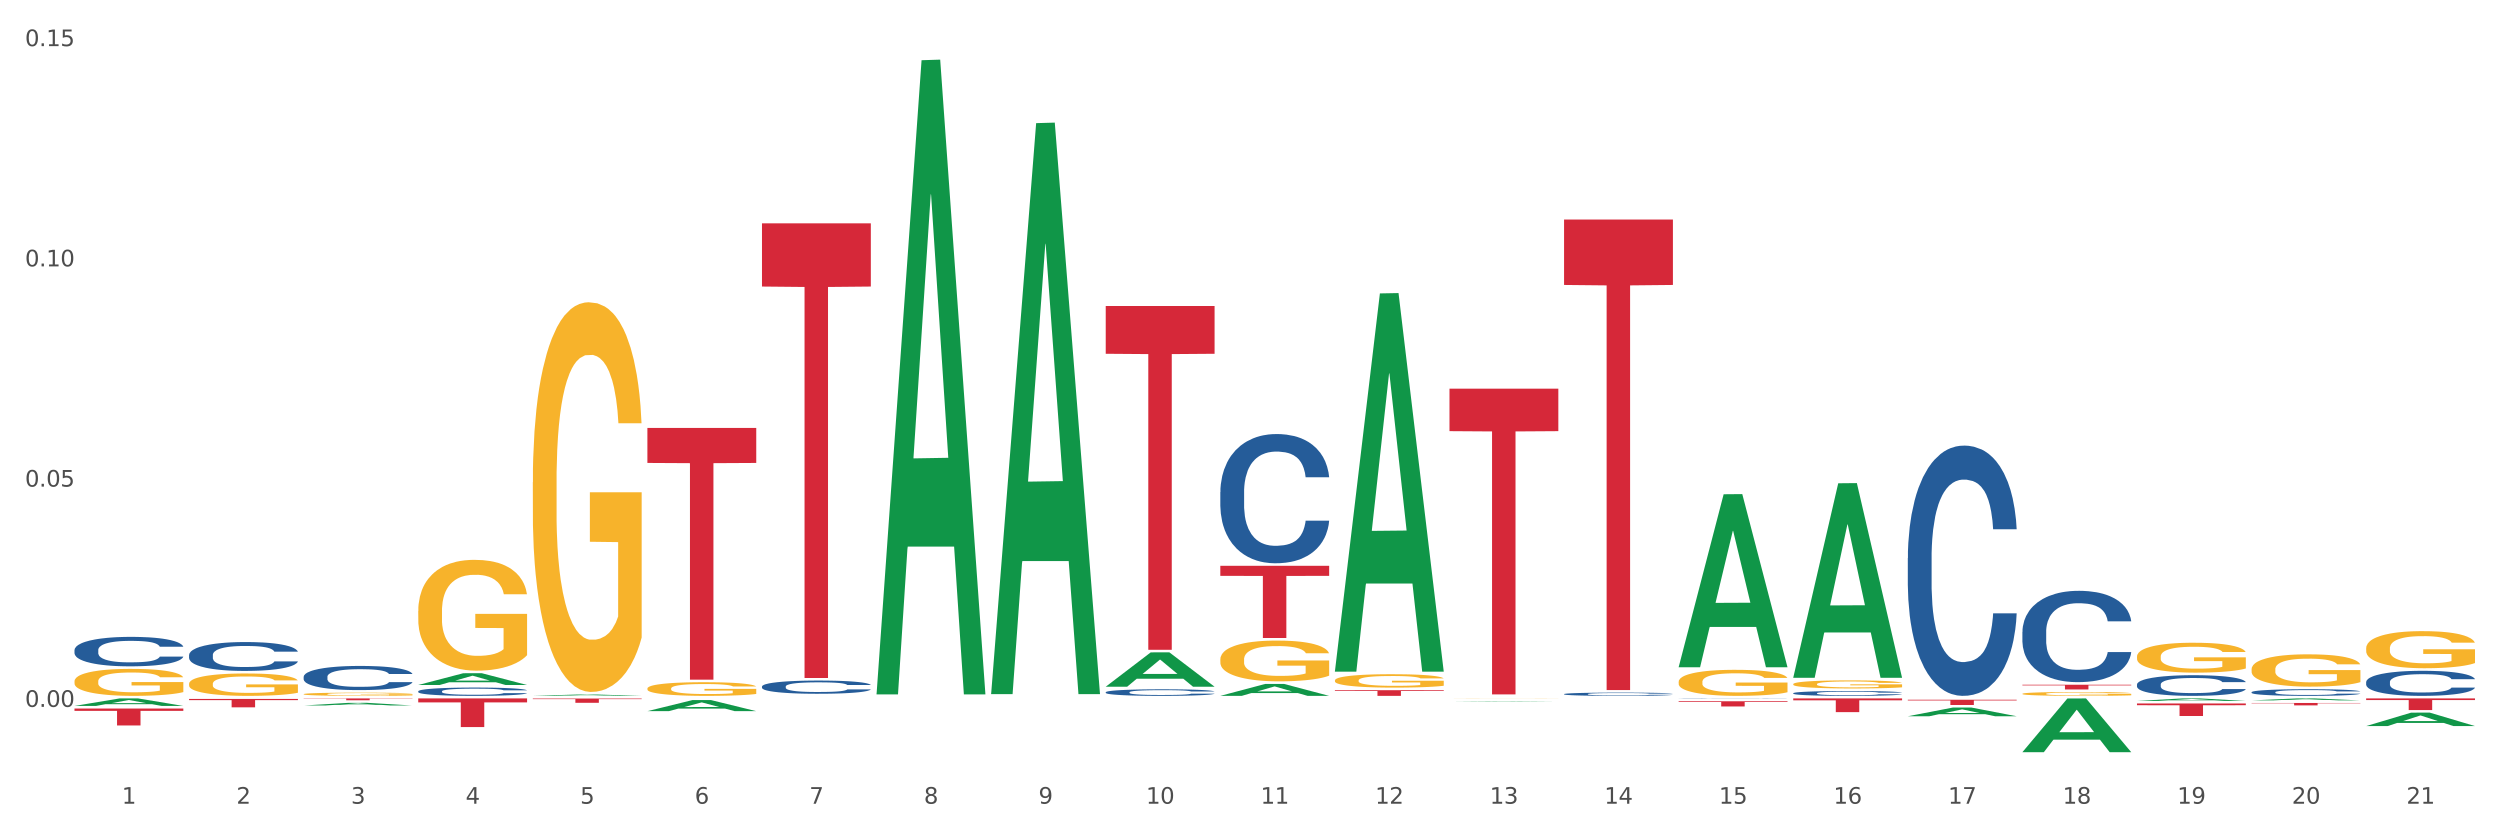 <?xml version="1.0" encoding="utf-8" standalone="no"?>
<!DOCTYPE svg PUBLIC "-//W3C//DTD SVG 1.1//EN"
  "http://www.w3.org/Graphics/SVG/1.1/DTD/svg11.dtd">
<svg xmlns:xlink="http://www.w3.org/1999/xlink" width="1080pt" height="360pt" viewBox="0 0 1080 360" xmlns="http://www.w3.org/2000/svg" version="1.1">
 <rect x="0" y="0" width="1080" height="360" fill="#333333" stroke="none"/>
 <defs>
  <style type="text/css">*{stroke-linejoin: round; stroke-linecap: butt}</style>
 </defs>
 <g id="figure_1">
  <g id="patch_1">
   <path d="M 0 360 
L 1080 360 
L 1080 0 
L 0 0 
z
" style="fill: #ffffff; stroke: #ffffff; stroke-linejoin: miter"/>
  </g>
  <g id="axes_1">
   <g id="matplotlib.axis_1">
    <g id="xtick_1">
     <g id="text_1">
      <!-- 1 -->
      <g style="fill: #4d4d4d" transform="translate(52.633 347.204) scale(0.096 -0.096)">
       <defs>
        <path id="DejaVuSans-31" d="M 794 531 
L 1825 531 
L 1825 4091 
L 703 3866 
L 703 4441 
L 1819 4666 
L 2450 4666 
L 2450 531 
L 3481 531 
L 3481 0 
L 794 0 
L 794 531 
z
" transform="scale(0.016)"/>
       </defs>
       <use xlink:href="#DejaVuSans-31"/>
      </g>
     </g>
    </g>
    <g id="xtick_2">
     <g id="text_2">
      <!-- 2 -->
      <g style="fill: #4d4d4d" transform="translate(102.133 347.204) scale(0.096 -0.096)">
       <defs>
        <path id="DejaVuSans-32" d="M 1228 531 
L 3431 531 
L 3431 0 
L 469 0 
L 469 531 
Q 828 903 1448 1529 
Q 2069 2156 2228 2338 
Q 2531 2678 2651 2914 
Q 2772 3150 2772 3378 
Q 2772 3750 2511 3984 
Q 2250 4219 1831 4219 
Q 1534 4219 1204 4116 
Q 875 4013 500 3803 
L 500 4441 
Q 881 4594 1212 4672 
Q 1544 4750 1819 4750 
Q 2544 4750 2975 4387 
Q 3406 4025 3406 3419 
Q 3406 3131 3298 2873 
Q 3191 2616 2906 2266 
Q 2828 2175 2409 1742 
Q 1991 1309 1228 531 
z
" transform="scale(0.016)"/>
       </defs>
       <use xlink:href="#DejaVuSans-32"/>
      </g>
     </g>
    </g>
    <g id="xtick_3">
     <g id="text_3">
      <!-- 3 -->
      <g style="fill: #4d4d4d" transform="translate(151.633 347.204) scale(0.096 -0.096)">
       <defs>
        <path id="DejaVuSans-33" d="M 2597 2516 
Q 3050 2419 3304 2112 
Q 3559 1806 3559 1356 
Q 3559 666 3084 287 
Q 2609 -91 1734 -91 
Q 1441 -91 1130 -33 
Q 819 25 488 141 
L 488 750 
Q 750 597 1062 519 
Q 1375 441 1716 441 
Q 2309 441 2620 675 
Q 2931 909 2931 1356 
Q 2931 1769 2642 2001 
Q 2353 2234 1838 2234 
L 1294 2234 
L 1294 2753 
L 1863 2753 
Q 2328 2753 2575 2939 
Q 2822 3125 2822 3475 
Q 2822 3834 2567 4026 
Q 2313 4219 1838 4219 
Q 1578 4219 1281 4162 
Q 984 4106 628 3988 
L 628 4550 
Q 988 4650 1302 4700 
Q 1616 4750 1894 4750 
Q 2613 4750 3031 4423 
Q 3450 4097 3450 3541 
Q 3450 3153 3228 2886 
Q 3006 2619 2597 2516 
z
" transform="scale(0.016)"/>
       </defs>
       <use xlink:href="#DejaVuSans-33"/>
      </g>
     </g>
    </g>
    <g id="xtick_4">
     <g id="text_4">
      <!-- 4 -->
      <g style="fill: #4d4d4d" transform="translate(201.133 347.204) scale(0.096 -0.096)">
       <defs>
        <path id="DejaVuSans-34" d="M 2419 4116 
L 825 1625 
L 2419 1625 
L 2419 4116 
z
M 2253 4666 
L 3047 4666 
L 3047 1625 
L 3713 1625 
L 3713 1100 
L 3047 1100 
L 3047 0 
L 2419 0 
L 2419 1100 
L 313 1100 
L 313 1709 
L 2253 4666 
z
" transform="scale(0.016)"/>
       </defs>
       <use xlink:href="#DejaVuSans-34"/>
      </g>
     </g>
    </g>
    <g id="xtick_5">
     <g id="text_5">
      <!-- 5 -->
      <g style="fill: #4d4d4d" transform="translate(250.633 347.204) scale(0.096 -0.096)">
       <defs>
        <path id="DejaVuSans-35" d="M 691 4666 
L 3169 4666 
L 3169 4134 
L 1269 4134 
L 1269 2991 
Q 1406 3038 1543 3061 
Q 1681 3084 1819 3084 
Q 2600 3084 3056 2656 
Q 3513 2228 3513 1497 
Q 3513 744 3044 326 
Q 2575 -91 1722 -91 
Q 1428 -91 1123 -41 
Q 819 9 494 109 
L 494 744 
Q 775 591 1075 516 
Q 1375 441 1709 441 
Q 2250 441 2565 725 
Q 2881 1009 2881 1497 
Q 2881 1984 2565 2268 
Q 2250 2553 1709 2553 
Q 1456 2553 1204 2497 
Q 953 2441 691 2322 
L 691 4666 
z
" transform="scale(0.016)"/>
       </defs>
       <use xlink:href="#DejaVuSans-35"/>
      </g>
     </g>
    </g>
    <g id="xtick_6">
     <g id="text_6">
      <!-- 6 -->
      <g style="fill: #4d4d4d" transform="translate(300.134 347.204) scale(0.096 -0.096)">
       <defs>
        <path id="DejaVuSans-36" d="M 2113 2584 
Q 1688 2584 1439 2293 
Q 1191 2003 1191 1497 
Q 1191 994 1439 701 
Q 1688 409 2113 409 
Q 2538 409 2786 701 
Q 3034 994 3034 1497 
Q 3034 2003 2786 2293 
Q 2538 2584 2113 2584 
z
M 3366 4563 
L 3366 3988 
Q 3128 4100 2886 4159 
Q 2644 4219 2406 4219 
Q 1781 4219 1451 3797 
Q 1122 3375 1075 2522 
Q 1259 2794 1537 2939 
Q 1816 3084 2150 3084 
Q 2853 3084 3261 2657 
Q 3669 2231 3669 1497 
Q 3669 778 3244 343 
Q 2819 -91 2113 -91 
Q 1303 -91 875 529 
Q 447 1150 447 2328 
Q 447 3434 972 4092 
Q 1497 4750 2381 4750 
Q 2619 4750 2861 4703 
Q 3103 4656 3366 4563 
z
" transform="scale(0.016)"/>
       </defs>
       <use xlink:href="#DejaVuSans-36"/>
      </g>
     </g>
    </g>
    <g id="xtick_7">
     <g id="text_7">
      <!-- 7 -->
      <g style="fill: #4d4d4d" transform="translate(349.634 347.204) scale(0.096 -0.096)">
       <defs>
        <path id="DejaVuSans-37" d="M 525 4666 
L 3525 4666 
L 3525 4397 
L 1831 0 
L 1172 0 
L 2766 4134 
L 525 4134 
L 525 4666 
z
" transform="scale(0.016)"/>
       </defs>
       <use xlink:href="#DejaVuSans-37"/>
      </g>
     </g>
    </g>
    <g id="xtick_8">
     <g id="text_8">
      <!-- 8 -->
      <g style="fill: #4d4d4d" transform="translate(399.134 347.204) scale(0.096 -0.096)">
       <defs>
        <path id="DejaVuSans-38" d="M 2034 2216 
Q 1584 2216 1326 1975 
Q 1069 1734 1069 1313 
Q 1069 891 1326 650 
Q 1584 409 2034 409 
Q 2484 409 2743 651 
Q 3003 894 3003 1313 
Q 3003 1734 2745 1975 
Q 2488 2216 2034 2216 
z
M 1403 2484 
Q 997 2584 770 2862 
Q 544 3141 544 3541 
Q 544 4100 942 4425 
Q 1341 4750 2034 4750 
Q 2731 4750 3128 4425 
Q 3525 4100 3525 3541 
Q 3525 3141 3298 2862 
Q 3072 2584 2669 2484 
Q 3125 2378 3379 2068 
Q 3634 1759 3634 1313 
Q 3634 634 3220 271 
Q 2806 -91 2034 -91 
Q 1263 -91 848 271 
Q 434 634 434 1313 
Q 434 1759 690 2068 
Q 947 2378 1403 2484 
z
M 1172 3481 
Q 1172 3119 1398 2916 
Q 1625 2713 2034 2713 
Q 2441 2713 2670 2916 
Q 2900 3119 2900 3481 
Q 2900 3844 2670 4047 
Q 2441 4250 2034 4250 
Q 1625 4250 1398 4047 
Q 1172 3844 1172 3481 
z
" transform="scale(0.016)"/>
       </defs>
       <use xlink:href="#DejaVuSans-38"/>
      </g>
     </g>
    </g>
    <g id="xtick_9">
     <g id="text_9">
      <!-- 9 -->
      <g style="fill: #4d4d4d" transform="translate(448.634 347.204) scale(0.096 -0.096)">
       <defs>
        <path id="DejaVuSans-39" d="M 703 97 
L 703 672 
Q 941 559 1184 500 
Q 1428 441 1663 441 
Q 2288 441 2617 861 
Q 2947 1281 2994 2138 
Q 2813 1869 2534 1725 
Q 2256 1581 1919 1581 
Q 1219 1581 811 2004 
Q 403 2428 403 3163 
Q 403 3881 828 4315 
Q 1253 4750 1959 4750 
Q 2769 4750 3195 4129 
Q 3622 3509 3622 2328 
Q 3622 1225 3098 567 
Q 2575 -91 1691 -91 
Q 1453 -91 1209 -44 
Q 966 3 703 97 
z
M 1959 2075 
Q 2384 2075 2632 2365 
Q 2881 2656 2881 3163 
Q 2881 3666 2632 3958 
Q 2384 4250 1959 4250 
Q 1534 4250 1286 3958 
Q 1038 3666 1038 3163 
Q 1038 2656 1286 2365 
Q 1534 2075 1959 2075 
z
" transform="scale(0.016)"/>
       </defs>
       <use xlink:href="#DejaVuSans-39"/>
      </g>
     </g>
    </g>
    <g id="xtick_10">
     <g id="text_10">
      <!-- 10 -->
      <g style="fill: #4d4d4d" transform="translate(495.079 347.204) scale(0.096 -0.096)">
       <defs>
        <path id="DejaVuSans-30" d="M 2034 4250 
Q 1547 4250 1301 3770 
Q 1056 3291 1056 2328 
Q 1056 1369 1301 889 
Q 1547 409 2034 409 
Q 2525 409 2770 889 
Q 3016 1369 3016 2328 
Q 3016 3291 2770 3770 
Q 2525 4250 2034 4250 
z
M 2034 4750 
Q 2819 4750 3233 4129 
Q 3647 3509 3647 2328 
Q 3647 1150 3233 529 
Q 2819 -91 2034 -91 
Q 1250 -91 836 529 
Q 422 1150 422 2328 
Q 422 3509 836 4129 
Q 1250 4750 2034 4750 
z
" transform="scale(0.016)"/>
       </defs>
       <use xlink:href="#DejaVuSans-31"/>
       <use xlink:href="#DejaVuSans-30" transform="translate(63.623 0)"/>
      </g>
     </g>
    </g>
    <g id="xtick_11">
     <g id="text_11">
      <!-- 11 -->
      <g style="fill: #4d4d4d" transform="translate(544.58 347.204) scale(0.096 -0.096)">
       <use xlink:href="#DejaVuSans-31"/>
       <use xlink:href="#DejaVuSans-31" transform="translate(63.623 0)"/>
      </g>
     </g>
    </g>
    <g id="xtick_12">
     <g id="text_12">
      <!-- 12 -->
      <g style="fill: #4d4d4d" transform="translate(594.08 347.204) scale(0.096 -0.096)">
       <use xlink:href="#DejaVuSans-31"/>
       <use xlink:href="#DejaVuSans-32" transform="translate(63.623 0)"/>
      </g>
     </g>
    </g>
    <g id="xtick_13">
     <g id="text_13">
      <!-- 13 -->
      <g style="fill: #4d4d4d" transform="translate(643.58 347.204) scale(0.096 -0.096)">
       <use xlink:href="#DejaVuSans-31"/>
       <use xlink:href="#DejaVuSans-33" transform="translate(63.623 0)"/>
      </g>
     </g>
    </g>
    <g id="xtick_14">
     <g id="text_14">
      <!-- 14 -->
      <g style="fill: #4d4d4d" transform="translate(693.08 347.204) scale(0.096 -0.096)">
       <use xlink:href="#DejaVuSans-31"/>
       <use xlink:href="#DejaVuSans-34" transform="translate(63.623 0)"/>
      </g>
     </g>
    </g>
    <g id="xtick_15">
     <g id="text_15">
      <!-- 15 -->
      <g style="fill: #4d4d4d" transform="translate(742.58 347.204) scale(0.096 -0.096)">
       <use xlink:href="#DejaVuSans-31"/>
       <use xlink:href="#DejaVuSans-35" transform="translate(63.623 0)"/>
      </g>
     </g>
    </g>
    <g id="xtick_16">
     <g id="text_16">
      <!-- 16 -->
      <g style="fill: #4d4d4d" transform="translate(792.08 347.204) scale(0.096 -0.096)">
       <use xlink:href="#DejaVuSans-31"/>
       <use xlink:href="#DejaVuSans-36" transform="translate(63.623 0)"/>
      </g>
     </g>
    </g>
    <g id="xtick_17">
     <g id="text_17">
      <!-- 17 -->
      <g style="fill: #4d4d4d" transform="translate(841.58 347.204) scale(0.096 -0.096)">
       <use xlink:href="#DejaVuSans-31"/>
       <use xlink:href="#DejaVuSans-37" transform="translate(63.623 0)"/>
      </g>
     </g>
    </g>
    <g id="xtick_18">
     <g id="text_18">
      <!-- 18 -->
      <g style="fill: #4d4d4d" transform="translate(891.08 347.204) scale(0.096 -0.096)">
       <use xlink:href="#DejaVuSans-31"/>
       <use xlink:href="#DejaVuSans-38" transform="translate(63.623 0)"/>
      </g>
     </g>
    </g>
    <g id="xtick_19">
     <g id="text_19">
      <!-- 19 -->
      <g style="fill: #4d4d4d" transform="translate(940.58 347.204) scale(0.096 -0.096)">
       <use xlink:href="#DejaVuSans-31"/>
       <use xlink:href="#DejaVuSans-39" transform="translate(63.623 0)"/>
      </g>
     </g>
    </g>
    <g id="xtick_20">
     <g id="text_20">
      <!-- 20 -->
      <g style="fill: #4d4d4d" transform="translate(990.08 347.204) scale(0.096 -0.096)">
       <use xlink:href="#DejaVuSans-32"/>
       <use xlink:href="#DejaVuSans-30" transform="translate(63.623 0)"/>
      </g>
     </g>
    </g>
    <g id="xtick_21">
     <g id="text_21">
      <!-- 21 -->
      <g style="fill: #4d4d4d" transform="translate(1039.58 347.204) scale(0.096 -0.096)">
       <use xlink:href="#DejaVuSans-32"/>
       <use xlink:href="#DejaVuSans-31" transform="translate(63.623 0)"/>
      </g>
     </g>
    </g>
    <g id="xtick_22"/>
    <g id="xtick_23"/>
    <g id="xtick_24"/>
    <g id="xtick_25"/>
    <g id="xtick_26"/>
    <g id="xtick_27"/>
    <g id="xtick_28"/>
    <g id="xtick_29"/>
    <g id="xtick_30"/>
    <g id="xtick_31"/>
    <g id="xtick_32"/>
    <g id="xtick_33"/>
    <g id="xtick_34"/>
    <g id="xtick_35"/>
    <g id="xtick_36"/>
    <g id="xtick_37"/>
    <g id="xtick_38"/>
    <g id="xtick_39"/>
    <g id="xtick_40"/>
    <g id="xtick_41"/>
   </g>
   <g id="matplotlib.axis_2">
    <g id="ytick_1">
     <g id="text_22">
      <!-- 0.00 -->
      <g style="fill: #4d4d4d" transform="translate(10.8 305.366) scale(0.096 -0.096)">
       <defs>
        <path id="DejaVuSans-2e" d="M 684 794 
L 1344 794 
L 1344 0 
L 684 0 
L 684 794 
z
" transform="scale(0.016)"/>
       </defs>
       <use xlink:href="#DejaVuSans-30"/>
       <use xlink:href="#DejaVuSans-2e" transform="translate(63.623 0)"/>
       <use xlink:href="#DejaVuSans-30" transform="translate(95.41 0)"/>
       <use xlink:href="#DejaVuSans-30" transform="translate(159.033 0)"/>
      </g>
     </g>
    </g>
    <g id="ytick_2">
     <g id="text_23">
      <!-- 0.05 -->
      <g style="fill: #4d4d4d" transform="translate(10.8 210.221) scale(0.096 -0.096)">
       <use xlink:href="#DejaVuSans-30"/>
       <use xlink:href="#DejaVuSans-2e" transform="translate(63.623 0)"/>
       <use xlink:href="#DejaVuSans-30" transform="translate(95.41 0)"/>
       <use xlink:href="#DejaVuSans-35" transform="translate(159.033 0)"/>
      </g>
     </g>
    </g>
    <g id="ytick_3">
     <g id="text_24">
      <!-- 0.10 -->
      <g style="fill: #4d4d4d" transform="translate(10.8 115.077) scale(0.096 -0.096)">
       <use xlink:href="#DejaVuSans-30"/>
       <use xlink:href="#DejaVuSans-2e" transform="translate(63.623 0)"/>
       <use xlink:href="#DejaVuSans-31" transform="translate(95.41 0)"/>
       <use xlink:href="#DejaVuSans-30" transform="translate(159.033 0)"/>
      </g>
     </g>
    </g>
    <g id="ytick_4">
     <g id="text_25">
      <!-- 0.15 -->
      <g style="fill: #4d4d4d" transform="translate(10.8 19.932) scale(0.096 -0.096)">
       <use xlink:href="#DejaVuSans-30"/>
       <use xlink:href="#DejaVuSans-2e" transform="translate(63.623 0)"/>
       <use xlink:href="#DejaVuSans-31" transform="translate(95.41 0)"/>
       <use xlink:href="#DejaVuSans-35" transform="translate(159.033 0)"/>
      </g>
     </g>
    </g>
    <g id="ytick_5"/>
    <g id="ytick_6"/>
    <g id="ytick_7"/>
   </g>
   <g id="PolyCollection_1">
    <path d="M 32.175 304.963 
L 32.223 304.96 
L 51.615 301.721 
L 59.663 301.718 
L 79.2 304.969 
L 69.892 304.969 
L 65.674 304.212 
L 45.652 304.212 
L 45.507 304.224 
L 41.435 304.969 
L 32.175 304.969 
L 32.175 304.963 
L 48.173 303.76 
L 63.153 303.757 
L 55.736 302.411 
L 55.639 302.405 
L 55.542 302.414 
L 48.125 303.757 
L 48.173 303.76 
L 32.175 304.963 
z
" clip-path="url(#p08f086f24a)" style="fill: #109648"/>
    <path d="M 131.175 304.773 
L 131.223 304.772 
L 150.615 303.625 
L 158.663 303.624 
L 178.2 304.775 
L 168.892 304.775 
L 164.674 304.507 
L 144.652 304.507 
L 144.507 304.511 
L 140.435 304.775 
L 131.175 304.775 
L 131.175 304.773 
L 147.173 304.347 
L 162.153 304.346 
L 154.736 303.869 
L 154.639 303.867 
L 154.542 303.871 
L 147.125 304.346 
L 147.173 304.347 
L 131.175 304.773 
z
" clip-path="url(#p08f086f24a)" style="fill: #109648"/>
    <path d="M 180.675 295.909 
L 180.723 295.905 
L 200.115 290.837 
L 208.163 290.832 
L 227.7 295.919 
L 218.392 295.919 
L 214.174 294.734 
L 194.152 294.734 
L 194.007 294.754 
L 189.935 295.919 
L 180.675 295.919 
L 180.675 295.909 
L 196.673 294.028 
L 211.653 294.023 
L 204.236 291.916 
L 204.139 291.907 
L 204.042 291.921 
L 196.625 294.023 
L 196.673 294.028 
L 180.675 295.909 
z
" clip-path="url(#p08f086f24a)" style="fill: #109648"/>
    <path d="M 230.175 300.613 
L 230.223 300.613 
L 249.615 300.027 
L 257.663 300.026 
L 277.2 300.614 
L 267.892 300.614 
L 263.674 300.477 
L 243.652 300.477 
L 243.507 300.48 
L 239.435 300.614 
L 230.175 300.614 
L 230.175 300.613 
L 246.173 300.396 
L 261.153 300.395 
L 253.736 300.152 
L 253.639 300.151 
L 253.542 300.152 
L 246.125 300.395 
L 246.173 300.396 
L 230.175 300.613 
z
" clip-path="url(#p08f086f24a)" style="fill: #109648"/>
    <path d="M 279.675 307.21 
L 279.723 307.206 
L 299.115 302.44 
L 307.163 302.435 
L 326.7 307.219 
L 317.392 307.219 
L 313.174 306.105 
L 293.152 306.105 
L 293.007 306.123 
L 288.935 307.219 
L 279.675 307.219 
L 279.675 307.21 
L 295.673 305.44 
L 310.653 305.436 
L 303.236 303.455 
L 303.139 303.446 
L 303.042 303.459 
L 295.625 305.436 
L 295.673 305.44 
L 279.675 307.21 
z
" clip-path="url(#p08f086f24a)" style="fill: #109648"/>
    <path d="M 378.675 299.474 
L 378.723 299.217 
L 398.115 26.017 
L 406.163 25.759 
L 425.7 299.989 
L 416.392 299.989 
L 412.174 236.131 
L 392.152 236.131 
L 392.007 237.161 
L 387.935 299.989 
L 378.675 299.989 
L 378.675 299.474 
L 394.673 198.022 
L 409.653 197.765 
L 402.236 84.21 
L 402.139 83.695 
L 402.042 84.468 
L 394.625 197.765 
L 394.673 198.022 
L 378.675 299.474 
z
" clip-path="url(#p08f086f24a)" style="fill: #109648"/>
    <path d="M 428.175 299.413 
L 428.223 299.181 
L 447.615 53.198 
L 455.663 52.966 
L 475.2 299.876 
L 465.892 299.876 
L 461.674 242.38 
L 441.652 242.38 
L 441.507 243.307 
L 437.435 299.876 
L 428.175 299.876 
L 428.175 299.413 
L 444.173 208.067 
L 459.153 207.836 
L 451.736 105.594 
L 451.639 105.13 
L 451.542 105.826 
L 444.125 207.836 
L 444.173 208.067 
L 428.175 299.413 
z
" clip-path="url(#p08f086f24a)" style="fill: #109648"/>
    <path d="M 477.675 296.638 
L 477.723 296.624 
L 497.115 281.824 
L 505.163 281.81 
L 524.7 296.666 
L 515.392 296.666 
L 511.174 293.207 
L 491.152 293.207 
L 491.007 293.262 
L 486.935 296.666 
L 477.675 296.666 
L 477.675 296.638 
L 493.673 291.142 
L 508.653 291.128 
L 501.236 284.976 
L 501.139 284.949 
L 501.042 284.99 
L 493.625 291.128 
L 493.673 291.142 
L 477.675 296.638 
z
" clip-path="url(#p08f086f24a)" style="fill: #109648"/>
    <path d="M 576.675 293.937 
L 576.731 293.932 
L 576.731 293.741 
L 576.842 293.577 
L 577.397 293.181 
L 578.23 292.853 
L 578.84 292.679 
L 579.451 292.536 
L 580.173 292.393 
L 581.061 292.245 
L 582.671 292.028 
L 583.67 291.917 
L 584.892 291.801 
L 587.113 291.632 
L 588.723 291.536 
L 590.388 291.457 
L 593.109 291.362 
L 594.885 291.32 
L 596.773 291.288 
L 599.049 291.267 
L 600.77 291.261 
L 604.546 291.277 
L 607.766 291.325 
L 609.32 291.362 
L 611.319 291.425 
L 612.374 291.468 
L 614.095 291.552 
L 615.872 291.663 
L 617.093 291.758 
L 618.925 291.938 
L 620.313 292.118 
L 621.59 292.34 
L 622.256 292.493 
L 622.756 292.636 
L 623.2 292.8 
L 623.644 293.059 
L 613.651 293.059 
L 613.262 292.874 
L 612.652 292.7 
L 611.763 292.53 
L 610.986 292.425 
L 609.654 292.293 
L 608.432 292.208 
L 607.155 292.144 
L 605.601 292.092 
L 604.379 292.065 
L 602.658 292.044 
L 599.271 292.049 
L 596.995 292.092 
L 595.441 292.144 
L 594.441 292.192 
L 593.553 292.245 
L 592.554 292.319 
L 591.388 292.43 
L 590.555 292.53 
L 589.722 292.657 
L 589.056 292.784 
L 588.445 292.932 
L 587.945 293.091 
L 587.557 293.255 
L 587.224 293.456 
L 586.946 293.789 
L 586.946 294.513 
L 587.057 294.677 
L 587.335 294.894 
L 587.668 295.058 
L 588.223 295.254 
L 588.723 295.386 
L 589.667 295.576 
L 590.721 295.735 
L 591.554 295.835 
L 592.387 295.92 
L 593.831 296.036 
L 595.441 296.131 
L 596.829 296.19 
L 598.716 296.242 
L 599.993 296.264 
L 601.104 296.274 
L 603.824 296.274 
L 605.767 296.258 
L 607.932 296.221 
L 609.598 296.174 
L 610.986 296.116 
L 612.541 296.02 
L 613.54 295.93 
L 613.54 294.825 
L 601.326 294.82 
L 601.326 294.085 
L 623.7 294.085 
L 623.7 296.242 
L 622.756 296.353 
L 621.701 296.454 
L 620.591 296.544 
L 618.925 296.655 
L 616.927 296.761 
L 615.15 296.835 
L 613.262 296.898 
L 611.042 296.956 
L 608.155 297.009 
L 606.378 297.03 
L 604.157 297.046 
L 601.548 297.051 
L 599.271 297.041 
L 597.051 297.014 
L 594.719 296.967 
L 592.443 296.898 
L 590.721 296.829 
L 589 296.745 
L 587.168 296.634 
L 585.725 296.528 
L 584.614 296.433 
L 583.393 296.311 
L 582.06 296.153 
L 581.061 296.01 
L 580.173 295.862 
L 579.229 295.671 
L 578.563 295.507 
L 577.896 295.301 
L 577.508 295.148 
L 577.064 294.91 
L 576.731 294.577 
L 576.675 293.937 
z
" clip-path="url(#p08f086f24a)" style="fill: #f7b32b"/>
    <path d="M 527.175 284.869 
L 527.231 284.853 
L 527.231 284.274 
L 527.342 283.775 
L 527.897 282.569 
L 528.73 281.572 
L 529.34 281.041 
L 529.951 280.607 
L 530.673 280.172 
L 531.561 279.722 
L 533.171 279.062 
L 534.17 278.725 
L 535.392 278.371 
L 537.613 277.856 
L 539.223 277.567 
L 540.888 277.325 
L 543.609 277.036 
L 545.385 276.907 
L 547.273 276.811 
L 549.549 276.746 
L 551.27 276.73 
L 555.046 276.778 
L 558.266 276.923 
L 559.82 277.036 
L 561.819 277.229 
L 562.874 277.357 
L 564.595 277.615 
L 566.372 277.953 
L 567.593 278.242 
L 569.425 278.789 
L 570.813 279.336 
L 572.09 280.011 
L 572.756 280.478 
L 573.256 280.912 
L 573.7 281.411 
L 574.144 282.199 
L 564.151 282.199 
L 563.762 281.636 
L 563.152 281.105 
L 562.263 280.591 
L 561.486 280.269 
L 560.154 279.867 
L 558.932 279.609 
L 557.655 279.416 
L 556.101 279.255 
L 554.879 279.175 
L 553.158 279.111 
L 549.771 279.127 
L 547.495 279.255 
L 545.941 279.416 
L 544.941 279.561 
L 544.053 279.722 
L 543.054 279.947 
L 541.888 280.285 
L 541.055 280.591 
L 540.222 280.977 
L 539.556 281.363 
L 538.945 281.813 
L 538.445 282.296 
L 538.057 282.794 
L 537.724 283.405 
L 537.446 284.419 
L 537.446 286.622 
L 537.557 287.121 
L 537.835 287.781 
L 538.168 288.279 
L 538.723 288.874 
L 539.223 289.276 
L 540.167 289.856 
L 541.221 290.338 
L 542.054 290.644 
L 542.887 290.901 
L 544.331 291.255 
L 545.941 291.544 
L 547.329 291.721 
L 549.216 291.882 
L 550.493 291.947 
L 551.604 291.979 
L 554.324 291.979 
L 556.267 291.931 
L 558.432 291.818 
L 560.098 291.673 
L 561.486 291.496 
L 563.041 291.207 
L 564.04 290.933 
L 564.04 287.571 
L 551.826 287.555 
L 551.826 285.32 
L 574.2 285.32 
L 574.2 291.882 
L 573.256 292.22 
L 572.201 292.526 
L 571.091 292.799 
L 569.425 293.137 
L 567.427 293.459 
L 565.65 293.684 
L 563.762 293.877 
L 561.542 294.054 
L 558.655 294.215 
L 556.878 294.279 
L 554.657 294.327 
L 552.048 294.343 
L 549.771 294.311 
L 547.551 294.231 
L 545.219 294.086 
L 542.943 293.877 
L 541.221 293.668 
L 539.5 293.41 
L 537.668 293.073 
L 536.225 292.751 
L 535.114 292.461 
L 533.893 292.091 
L 532.56 291.609 
L 531.561 291.175 
L 530.673 290.724 
L 529.729 290.145 
L 529.063 289.646 
L 528.396 289.019 
L 528.008 288.553 
L 527.564 287.829 
L 527.231 286.815 
L 527.175 284.869 
z
" clip-path="url(#p08f086f24a)" style="fill: #f7b32b"/>
    <path d="M 279.675 297.441 
L 279.731 297.436 
L 279.731 297.242 
L 279.842 297.075 
L 280.397 296.671 
L 281.23 296.337 
L 281.84 296.159 
L 282.451 296.013 
L 283.173 295.868 
L 284.061 295.717 
L 285.671 295.496 
L 286.67 295.383 
L 287.892 295.264 
L 290.113 295.092 
L 291.723 294.995 
L 293.388 294.914 
L 296.109 294.817 
L 297.885 294.774 
L 299.773 294.742 
L 302.049 294.72 
L 303.77 294.715 
L 307.546 294.731 
L 310.766 294.78 
L 312.32 294.817 
L 314.319 294.882 
L 315.374 294.925 
L 317.095 295.011 
L 318.872 295.124 
L 320.093 295.221 
L 321.925 295.405 
L 323.313 295.588 
L 324.59 295.814 
L 325.256 295.97 
L 325.756 296.116 
L 326.2 296.283 
L 326.644 296.547 
L 316.651 296.547 
L 316.262 296.358 
L 315.652 296.18 
L 314.763 296.008 
L 313.986 295.9 
L 312.654 295.766 
L 311.432 295.679 
L 310.155 295.615 
L 308.601 295.561 
L 307.379 295.534 
L 305.658 295.512 
L 302.271 295.518 
L 299.995 295.561 
L 298.441 295.615 
L 297.441 295.663 
L 296.553 295.717 
L 295.554 295.792 
L 294.388 295.906 
L 293.555 296.008 
L 292.722 296.137 
L 292.056 296.267 
L 291.445 296.417 
L 290.945 296.579 
L 290.557 296.746 
L 290.224 296.951 
L 289.946 297.29 
L 289.946 298.028 
L 290.057 298.195 
L 290.335 298.416 
L 290.668 298.583 
L 291.223 298.783 
L 291.723 298.917 
L 292.667 299.111 
L 293.721 299.273 
L 294.554 299.375 
L 295.387 299.461 
L 296.831 299.58 
L 298.441 299.677 
L 299.829 299.736 
L 301.716 299.79 
L 302.993 299.812 
L 304.104 299.822 
L 306.824 299.822 
L 308.767 299.806 
L 310.932 299.769 
L 312.598 299.72 
L 313.986 299.661 
L 315.541 299.564 
L 316.54 299.472 
L 316.54 298.346 
L 304.326 298.341 
L 304.326 297.592 
L 326.7 297.592 
L 326.7 299.79 
L 325.756 299.903 
L 324.701 300.006 
L 323.591 300.097 
L 321.925 300.21 
L 319.927 300.318 
L 318.15 300.394 
L 316.262 300.458 
L 314.042 300.517 
L 311.155 300.571 
L 309.378 300.593 
L 307.157 300.609 
L 304.548 300.614 
L 302.271 300.604 
L 300.051 300.577 
L 297.719 300.528 
L 295.443 300.458 
L 293.721 300.388 
L 292 300.302 
L 290.168 300.189 
L 288.725 300.081 
L 287.614 299.984 
L 286.393 299.86 
L 285.06 299.699 
L 284.061 299.553 
L 283.173 299.402 
L 282.229 299.208 
L 281.563 299.041 
L 280.896 298.831 
L 280.508 298.675 
L 280.064 298.432 
L 279.731 298.093 
L 279.675 297.441 
z
" clip-path="url(#p08f086f24a)" style="fill: #f7b32b"/>
    <path d="M 230.175 208.364 
L 230.231 208.21 
L 230.231 202.675 
L 230.342 197.909 
L 230.897 186.378 
L 231.73 176.845 
L 232.34 171.772 
L 232.951 167.62 
L 233.673 163.469 
L 234.561 159.164 
L 236.171 152.861 
L 237.17 149.632 
L 238.392 146.249 
L 240.613 141.329 
L 242.223 138.562 
L 243.888 136.256 
L 246.609 133.488 
L 248.385 132.258 
L 250.273 131.336 
L 252.549 130.721 
L 254.27 130.567 
L 258.046 131.028 
L 261.266 132.412 
L 262.82 133.488 
L 264.819 135.333 
L 265.874 136.563 
L 267.595 139.023 
L 269.372 142.252 
L 270.593 145.019 
L 272.425 150.247 
L 273.813 155.474 
L 275.09 161.932 
L 275.756 166.39 
L 276.256 170.542 
L 276.7 175.308 
L 277.144 182.842 
L 267.151 182.842 
L 266.762 177.46 
L 266.152 172.387 
L 265.263 167.467 
L 264.486 164.392 
L 263.154 160.548 
L 261.932 158.088 
L 260.655 156.243 
L 259.101 154.705 
L 257.879 153.937 
L 256.158 153.322 
L 252.771 153.475 
L 250.495 154.705 
L 248.941 156.243 
L 247.941 157.627 
L 247.053 159.164 
L 246.054 161.317 
L 244.888 164.545 
L 244.055 167.467 
L 243.222 171.157 
L 242.556 174.847 
L 241.945 179.152 
L 241.445 183.764 
L 241.057 188.53 
L 240.724 194.373 
L 240.446 204.059 
L 240.446 225.123 
L 240.557 229.889 
L 240.835 236.193 
L 241.168 240.959 
L 241.723 246.648 
L 242.223 250.491 
L 243.167 256.026 
L 244.221 260.639 
L 245.054 263.56 
L 245.887 266.02 
L 247.331 269.403 
L 248.941 272.17 
L 250.329 273.861 
L 252.216 275.399 
L 253.493 276.014 
L 254.604 276.321 
L 257.324 276.321 
L 259.267 275.86 
L 261.432 274.784 
L 263.098 273.4 
L 264.486 271.709 
L 266.041 268.941 
L 267.04 266.328 
L 267.04 234.194 
L 254.826 234.04 
L 254.826 212.669 
L 277.2 212.669 
L 277.2 275.399 
L 276.256 278.628 
L 275.201 281.549 
L 274.091 284.163 
L 272.425 287.391 
L 270.427 290.466 
L 268.65 292.619 
L 266.762 294.464 
L 264.542 296.155 
L 261.655 297.693 
L 259.878 298.308 
L 257.657 298.769 
L 255.048 298.923 
L 252.771 298.615 
L 250.551 297.846 
L 248.219 296.463 
L 245.943 294.464 
L 244.221 292.465 
L 242.5 290.005 
L 240.668 286.776 
L 239.225 283.701 
L 238.114 280.934 
L 236.893 277.398 
L 235.56 272.785 
L 234.561 268.634 
L 233.673 264.329 
L 232.729 258.794 
L 232.063 254.028 
L 231.396 248.031 
L 231.008 243.573 
L 230.564 236.654 
L 230.231 226.968 
L 230.175 208.364 
z
" clip-path="url(#p08f086f24a)" style="fill: #f7b32b"/>
    <path d="M 972.675 302.579 
L 972.723 302.578 
L 992.115 301.719 
L 1000.163 301.718 
L 1019.7 302.581 
L 1010.392 302.581 
L 1006.174 302.38 
L 986.152 302.38 
L 986.007 302.383 
L 981.935 302.581 
L 972.675 302.581 
L 972.675 302.579 
L 988.673 302.26 
L 1003.653 302.259 
L 996.236 301.902 
L 996.139 301.9 
L 996.042 301.903 
L 988.625 302.259 
L 988.673 302.26 
L 972.675 302.579 
z
" clip-path="url(#p08f086f24a)" style="fill: #109648"/>
    <path d="M 923.175 302.805 
L 923.223 302.804 
L 942.615 301.719 
L 950.663 301.718 
L 970.2 302.807 
L 960.892 302.807 
L 956.674 302.554 
L 936.652 302.554 
L 936.507 302.558 
L 932.435 302.807 
L 923.175 302.807 
L 923.175 302.805 
L 939.173 302.402 
L 954.153 302.401 
L 946.736 301.95 
L 946.639 301.948 
L 946.542 301.951 
L 939.125 302.401 
L 939.173 302.402 
L 923.175 302.805 
z
" clip-path="url(#p08f086f24a)" style="fill: #109648"/>
    <path d="M 873.675 324.906 
L 873.723 324.884 
L 893.115 301.74 
L 901.163 301.718 
L 920.7 324.95 
L 911.392 324.95 
L 907.174 319.54 
L 887.152 319.54 
L 887.007 319.627 
L 882.935 324.95 
L 873.675 324.95 
L 873.675 324.906 
L 889.673 316.311 
L 904.653 316.29 
L 897.236 306.67 
L 897.139 306.626 
L 897.042 306.692 
L 889.625 316.29 
L 889.673 316.311 
L 873.675 324.906 
z
" clip-path="url(#p08f086f24a)" style="fill: #109648"/>
    <path d="M 824.175 309.415 
L 824.223 309.412 
L 843.615 305.666 
L 851.663 305.662 
L 871.2 309.422 
L 861.892 309.422 
L 857.674 308.547 
L 837.652 308.547 
L 837.507 308.561 
L 833.435 309.422 
L 824.175 309.422 
L 824.175 309.415 
L 840.173 308.024 
L 855.153 308.021 
L 847.736 306.464 
L 847.639 306.457 
L 847.542 306.467 
L 840.125 308.021 
L 840.173 308.024 
L 824.175 309.415 
z
" clip-path="url(#p08f086f24a)" style="fill: #109648"/>
    <path d="M 675.675 299.837 
L 675.731 299.836 
L 675.731 299.8 
L 675.897 299.751 
L 676.509 299.661 
L 677.287 299.592 
L 678.621 299.513 
L 679.344 299.479 
L 680.289 299.442 
L 682.234 299.381 
L 684.457 299.33 
L 686.014 299.301 
L 687.181 299.283 
L 689.794 299.251 
L 691.294 299.237 
L 692.851 299.225 
L 694.185 299.217 
L 696.408 299.208 
L 698.187 299.205 
L 700.244 299.203 
L 701.967 299.205 
L 704.246 299.21 
L 707.581 299.225 
L 708.859 299.234 
L 710.582 299.25 
L 712.361 299.27 
L 713.806 299.291 
L 715.474 299.321 
L 717.197 299.359 
L 718.865 299.408 
L 720.032 299.453 
L 720.977 299.501 
L 721.811 299.559 
L 722.422 299.622 
L 722.7 299.675 
L 712.528 299.675 
L 712.25 299.627 
L 711.694 299.576 
L 711.138 299.541 
L 710.527 299.513 
L 709.582 299.48 
L 708.748 299.46 
L 707.359 299.435 
L 706.08 299.42 
L 705.024 299.411 
L 703.745 299.403 
L 701.022 299.395 
L 699.076 299.395 
L 697.853 299.398 
L 696.353 299.404 
L 695.074 299.413 
L 693.573 299.429 
L 692.406 299.446 
L 691.239 299.467 
L 690.572 299.483 
L 689.571 299.511 
L 688.904 299.534 
L 688.015 299.574 
L 687.515 299.603 
L 686.625 299.676 
L 686.236 299.73 
L 686.069 299.768 
L 685.958 299.809 
L 685.958 300.01 
L 686.292 300.1 
L 686.57 300.139 
L 687.014 300.183 
L 687.848 300.239 
L 689.071 300.295 
L 690.349 300.335 
L 691.406 300.359 
L 692.406 300.377 
L 693.407 300.391 
L 694.63 300.404 
L 695.63 300.412 
L 697.131 300.42 
L 698.91 300.424 
L 700.299 300.424 
L 703.134 300.417 
L 704.413 300.411 
L 705.635 300.402 
L 706.969 300.388 
L 708.026 300.372 
L 708.637 300.361 
L 709.638 300.336 
L 710.416 300.31 
L 711.083 300.281 
L 711.527 300.255 
L 712.028 300.216 
L 712.417 300.172 
L 712.528 300.149 
L 722.7 300.149 
L 722.478 300.196 
L 722.089 300.241 
L 721.31 300.301 
L 720.699 300.336 
L 719.754 300.379 
L 718.753 300.415 
L 717.364 300.455 
L 716.085 300.484 
L 714.751 300.51 
L 713.306 300.533 
L 710.694 300.565 
L 709.749 300.574 
L 707.748 300.59 
L 706.191 300.599 
L 703.912 300.608 
L 701.578 300.613 
L 699.132 300.614 
L 696.964 300.612 
L 694.574 300.604 
L 693.073 300.596 
L 691.406 300.585 
L 689.46 300.567 
L 687.626 300.545 
L 685.903 300.519 
L 684.291 300.489 
L 682.79 300.456 
L 680.844 300.4 
L 679.399 300.346 
L 678.343 300.296 
L 677.62 300.254 
L 676.898 300.199 
L 676.509 300.162 
L 675.897 300.072 
L 675.675 299.988 
L 675.675 299.837 
z
" clip-path="url(#p08f086f24a)" style="fill: #255c99"/>
    <path d="M 527.175 212.591 
L 527.231 212.54 
L 527.231 211.112 
L 527.397 209.175 
L 528.009 205.606 
L 528.787 202.904 
L 530.121 199.743 
L 530.844 198.417 
L 531.789 196.938 
L 533.734 194.542 
L 535.957 192.503 
L 537.514 191.381 
L 538.681 190.667 
L 541.294 189.393 
L 542.794 188.832 
L 544.351 188.373 
L 545.685 188.067 
L 547.908 187.71 
L 549.687 187.557 
L 551.744 187.506 
L 553.467 187.557 
L 555.746 187.761 
L 559.081 188.373 
L 560.359 188.73 
L 562.082 189.342 
L 563.861 190.157 
L 565.306 190.973 
L 566.974 192.146 
L 568.697 193.675 
L 570.365 195.613 
L 571.532 197.397 
L 572.477 199.284 
L 573.311 201.578 
L 573.922 204.076 
L 574.2 206.167 
L 564.028 206.167 
L 563.75 204.28 
L 563.194 202.241 
L 562.638 200.864 
L 562.027 199.743 
L 561.082 198.468 
L 560.248 197.652 
L 558.859 196.683 
L 557.58 196.072 
L 556.524 195.715 
L 555.245 195.409 
L 552.522 195.103 
L 550.576 195.103 
L 549.353 195.205 
L 547.853 195.46 
L 546.574 195.817 
L 545.073 196.428 
L 543.906 197.091 
L 542.739 197.958 
L 542.072 198.57 
L 541.071 199.692 
L 540.404 200.609 
L 539.515 202.19 
L 539.015 203.311 
L 538.125 206.218 
L 537.736 208.359 
L 537.569 209.838 
L 537.458 211.469 
L 537.458 219.423 
L 537.792 222.992 
L 538.07 224.521 
L 538.514 226.255 
L 539.348 228.498 
L 540.571 230.69 
L 541.849 232.271 
L 542.906 233.24 
L 543.906 233.953 
L 544.907 234.514 
L 546.13 235.024 
L 547.13 235.33 
L 548.631 235.636 
L 550.41 235.789 
L 551.799 235.789 
L 554.634 235.534 
L 555.913 235.279 
L 557.135 234.922 
L 558.469 234.361 
L 559.526 233.749 
L 560.137 233.291 
L 561.138 232.322 
L 561.916 231.302 
L 562.583 230.129 
L 563.027 229.11 
L 563.528 227.58 
L 563.917 225.847 
L 564.028 224.929 
L 574.2 224.929 
L 573.978 226.764 
L 573.589 228.549 
L 572.81 230.945 
L 572.199 232.322 
L 571.254 234.004 
L 570.253 235.432 
L 568.864 237.012 
L 567.585 238.185 
L 566.251 239.205 
L 564.806 240.123 
L 562.194 241.397 
L 561.249 241.754 
L 559.248 242.366 
L 557.691 242.723 
L 555.412 243.08 
L 553.078 243.284 
L 550.632 243.335 
L 548.464 243.233 
L 546.074 242.927 
L 544.573 242.621 
L 542.906 242.162 
L 540.96 241.448 
L 539.126 240.581 
L 537.403 239.562 
L 535.791 238.389 
L 534.29 237.063 
L 532.344 234.871 
L 530.899 232.73 
L 529.843 230.741 
L 529.12 229.059 
L 528.398 226.917 
L 528.009 225.439 
L 527.397 221.87 
L 527.175 218.556 
L 527.175 212.591 
z
" clip-path="url(#p08f086f24a)" style="fill: #255c99"/>
    <path d="M 477.675 299.048 
L 477.731 299.045 
L 477.731 298.973 
L 477.897 298.874 
L 478.509 298.692 
L 479.287 298.554 
L 480.621 298.393 
L 481.344 298.326 
L 482.289 298.25 
L 484.234 298.128 
L 486.457 298.024 
L 488.014 297.967 
L 489.181 297.931 
L 491.794 297.866 
L 493.294 297.837 
L 494.851 297.814 
L 496.185 297.798 
L 498.408 297.78 
L 500.187 297.773 
L 502.244 297.77 
L 503.967 297.773 
L 506.246 297.783 
L 509.581 297.814 
L 510.859 297.832 
L 512.582 297.863 
L 514.361 297.905 
L 515.806 297.947 
L 517.474 298.006 
L 519.197 298.084 
L 520.865 298.183 
L 522.032 298.274 
L 522.977 298.37 
L 523.811 298.487 
L 524.422 298.614 
L 524.7 298.721 
L 514.528 298.721 
L 514.25 298.625 
L 513.694 298.521 
L 513.138 298.451 
L 512.527 298.393 
L 511.582 298.328 
L 510.748 298.287 
L 509.359 298.238 
L 508.08 298.206 
L 507.024 298.188 
L 505.745 298.173 
L 503.022 298.157 
L 501.076 298.157 
L 499.853 298.162 
L 498.353 298.175 
L 497.074 298.193 
L 495.573 298.225 
L 494.406 298.258 
L 493.239 298.302 
L 492.572 298.334 
L 491.571 298.391 
L 490.904 298.438 
L 490.015 298.518 
L 489.515 298.575 
L 488.625 298.723 
L 488.236 298.832 
L 488.069 298.908 
L 487.958 298.991 
L 487.958 299.396 
L 488.292 299.578 
L 488.57 299.656 
L 489.014 299.744 
L 489.848 299.858 
L 491.071 299.97 
L 492.349 300.051 
L 493.406 300.1 
L 494.406 300.136 
L 495.407 300.165 
L 496.63 300.191 
L 497.63 300.207 
L 499.131 300.222 
L 500.91 300.23 
L 502.299 300.23 
L 505.134 300.217 
L 506.413 300.204 
L 507.635 300.186 
L 508.969 300.157 
L 510.026 300.126 
L 510.637 300.103 
L 511.637 300.053 
L 512.416 300.001 
L 513.083 299.942 
L 513.527 299.89 
L 514.028 299.812 
L 514.417 299.723 
L 514.528 299.677 
L 524.7 299.677 
L 524.478 299.77 
L 524.089 299.861 
L 523.31 299.983 
L 522.699 300.053 
L 521.754 300.139 
L 520.753 300.212 
L 519.364 300.292 
L 518.085 300.352 
L 516.751 300.404 
L 515.306 300.451 
L 512.694 300.516 
L 511.749 300.534 
L 509.748 300.565 
L 508.191 300.583 
L 505.912 300.601 
L 503.578 300.612 
L 501.132 300.614 
L 498.964 300.609 
L 496.574 300.594 
L 495.073 300.578 
L 493.406 300.555 
L 491.46 300.518 
L 489.626 300.474 
L 487.903 300.422 
L 486.291 300.362 
L 484.79 300.295 
L 482.844 300.183 
L 481.399 300.074 
L 480.343 299.973 
L 479.62 299.887 
L 478.898 299.778 
L 478.509 299.703 
L 477.897 299.521 
L 477.675 299.352 
L 477.675 299.048 
z
" clip-path="url(#p08f086f24a)" style="fill: #255c99"/>
    <path d="M 329.175 296.565 
L 329.231 296.559 
L 329.231 296.413 
L 329.397 296.215 
L 330.009 295.85 
L 330.787 295.574 
L 332.121 295.25 
L 332.844 295.115 
L 333.789 294.964 
L 335.734 294.718 
L 337.957 294.51 
L 339.514 294.395 
L 340.681 294.322 
L 343.294 294.192 
L 344.794 294.134 
L 346.351 294.087 
L 347.685 294.056 
L 349.908 294.02 
L 351.687 294.004 
L 353.744 293.999 
L 355.467 294.004 
L 357.746 294.025 
L 361.081 294.087 
L 362.359 294.124 
L 364.082 294.186 
L 365.861 294.27 
L 367.306 294.353 
L 368.974 294.473 
L 370.697 294.63 
L 372.365 294.828 
L 373.532 295.01 
L 374.477 295.203 
L 375.311 295.438 
L 375.922 295.694 
L 376.2 295.908 
L 366.028 295.908 
L 365.75 295.715 
L 365.194 295.506 
L 364.638 295.365 
L 364.027 295.25 
L 363.082 295.12 
L 362.248 295.037 
L 360.859 294.937 
L 359.58 294.875 
L 358.524 294.838 
L 357.245 294.807 
L 354.522 294.776 
L 352.576 294.776 
L 351.353 294.786 
L 349.853 294.812 
L 348.574 294.849 
L 347.073 294.911 
L 345.906 294.979 
L 344.739 295.068 
L 344.072 295.13 
L 343.071 295.245 
L 342.404 295.339 
L 341.515 295.501 
L 341.015 295.615 
L 340.125 295.913 
L 339.736 296.132 
L 339.569 296.283 
L 339.458 296.45 
L 339.458 297.264 
L 339.792 297.629 
L 340.07 297.785 
L 340.514 297.962 
L 341.348 298.192 
L 342.571 298.416 
L 343.849 298.578 
L 344.906 298.677 
L 345.906 298.75 
L 346.907 298.807 
L 348.13 298.86 
L 349.13 298.891 
L 350.631 298.922 
L 352.41 298.938 
L 353.799 298.938 
L 356.634 298.912 
L 357.913 298.886 
L 359.135 298.849 
L 360.469 298.792 
L 361.526 298.729 
L 362.137 298.682 
L 363.137 298.583 
L 363.916 298.479 
L 364.583 298.359 
L 365.027 298.255 
L 365.528 298.098 
L 365.917 297.921 
L 366.028 297.827 
L 376.2 297.827 
L 375.978 298.015 
L 375.589 298.197 
L 374.81 298.442 
L 374.199 298.583 
L 373.254 298.755 
L 372.253 298.901 
L 370.864 299.063 
L 369.585 299.183 
L 368.251 299.287 
L 366.806 299.381 
L 364.194 299.511 
L 363.249 299.548 
L 361.248 299.611 
L 359.691 299.647 
L 357.412 299.684 
L 355.078 299.704 
L 352.632 299.71 
L 350.464 299.699 
L 348.074 299.668 
L 346.573 299.637 
L 344.906 299.59 
L 342.96 299.517 
L 341.126 299.428 
L 339.403 299.324 
L 337.791 299.204 
L 336.29 299.068 
L 334.344 298.844 
L 332.899 298.625 
L 331.843 298.421 
L 331.12 298.249 
L 330.398 298.03 
L 330.009 297.879 
L 329.397 297.514 
L 329.175 297.175 
L 329.175 296.565 
z
" clip-path="url(#p08f086f24a)" style="fill: #255c99"/>
    <path d="M 180.675 298.637 
L 180.731 298.633 
L 180.731 298.541 
L 180.897 298.417 
L 181.509 298.187 
L 182.287 298.013 
L 183.621 297.81 
L 184.344 297.725 
L 185.289 297.63 
L 187.234 297.475 
L 189.457 297.344 
L 191.014 297.272 
L 192.181 297.226 
L 194.794 297.144 
L 196.294 297.108 
L 197.851 297.079 
L 199.185 297.059 
L 201.408 297.036 
L 203.187 297.026 
L 205.244 297.023 
L 206.967 297.026 
L 209.246 297.039 
L 212.581 297.079 
L 213.859 297.102 
L 215.582 297.141 
L 217.361 297.193 
L 218.806 297.246 
L 220.474 297.321 
L 222.197 297.42 
L 223.865 297.544 
L 225.032 297.659 
L 225.977 297.78 
L 226.811 297.928 
L 227.422 298.089 
L 227.7 298.223 
L 217.528 298.223 
L 217.25 298.102 
L 216.694 297.971 
L 216.138 297.882 
L 215.527 297.81 
L 214.582 297.728 
L 213.748 297.676 
L 212.359 297.613 
L 211.08 297.574 
L 210.024 297.551 
L 208.745 297.531 
L 206.022 297.512 
L 204.076 297.512 
L 202.853 297.518 
L 201.353 297.534 
L 200.074 297.557 
L 198.573 297.597 
L 197.406 297.639 
L 196.239 297.695 
L 195.572 297.735 
L 194.571 297.807 
L 193.904 297.866 
L 193.015 297.967 
L 192.515 298.04 
L 191.625 298.227 
L 191.236 298.364 
L 191.069 298.459 
L 190.958 298.564 
L 190.958 299.076 
L 191.292 299.306 
L 191.57 299.404 
L 192.014 299.516 
L 192.848 299.66 
L 194.071 299.801 
L 195.349 299.903 
L 196.406 299.965 
L 197.406 300.011 
L 198.407 300.047 
L 199.63 300.08 
L 200.63 300.099 
L 202.131 300.119 
L 203.91 300.129 
L 205.299 300.129 
L 208.134 300.113 
L 209.412 300.096 
L 210.635 300.073 
L 211.969 300.037 
L 213.026 299.998 
L 213.637 299.968 
L 214.637 299.906 
L 215.416 299.84 
L 216.083 299.765 
L 216.527 299.699 
L 217.028 299.601 
L 217.417 299.489 
L 217.528 299.43 
L 227.7 299.43 
L 227.478 299.548 
L 227.089 299.663 
L 226.31 299.817 
L 225.699 299.906 
L 224.754 300.014 
L 223.753 300.106 
L 222.364 300.208 
L 221.085 300.283 
L 219.751 300.349 
L 218.306 300.408 
L 215.694 300.49 
L 214.749 300.513 
L 212.748 300.552 
L 211.191 300.575 
L 208.912 300.598 
L 206.578 300.611 
L 204.132 300.614 
L 201.964 300.608 
L 199.574 300.588 
L 198.073 300.568 
L 196.406 300.539 
L 194.46 300.493 
L 192.626 300.437 
L 190.903 300.372 
L 189.291 300.296 
L 187.79 300.211 
L 185.844 300.07 
L 184.399 299.932 
L 183.343 299.804 
L 182.62 299.696 
L 181.898 299.558 
L 181.509 299.463 
L 180.897 299.234 
L 180.675 299.02 
L 180.675 298.637 
z
" clip-path="url(#p08f086f24a)" style="fill: #255c99"/>
    <path d="M 131.175 292.373 
L 131.231 292.363 
L 131.231 292.096 
L 131.397 291.734 
L 132.009 291.066 
L 132.787 290.561 
L 134.121 289.97 
L 134.844 289.722 
L 135.789 289.445 
L 137.734 288.997 
L 139.957 288.616 
L 141.514 288.406 
L 142.681 288.272 
L 145.294 288.034 
L 146.794 287.929 
L 148.351 287.843 
L 149.685 287.786 
L 151.908 287.719 
L 153.687 287.691 
L 155.744 287.681 
L 157.467 287.691 
L 159.746 287.729 
L 163.081 287.843 
L 164.359 287.91 
L 166.082 288.024 
L 167.861 288.177 
L 169.306 288.329 
L 170.974 288.549 
L 172.697 288.835 
L 174.365 289.197 
L 175.532 289.531 
L 176.477 289.884 
L 177.311 290.313 
L 177.922 290.78 
L 178.2 291.171 
L 168.028 291.171 
L 167.75 290.818 
L 167.194 290.437 
L 166.638 290.18 
L 166.027 289.97 
L 165.082 289.731 
L 164.248 289.579 
L 162.859 289.398 
L 161.58 289.283 
L 160.524 289.216 
L 159.245 289.159 
L 156.522 289.102 
L 154.576 289.102 
L 153.353 289.121 
L 151.853 289.169 
L 150.574 289.235 
L 149.073 289.35 
L 147.906 289.474 
L 146.739 289.636 
L 146.072 289.75 
L 145.071 289.96 
L 144.404 290.132 
L 143.515 290.427 
L 143.015 290.637 
L 142.125 291.181 
L 141.736 291.581 
L 141.569 291.858 
L 141.458 292.163 
L 141.458 293.651 
L 141.792 294.318 
L 142.07 294.604 
L 142.514 294.929 
L 143.348 295.348 
L 144.571 295.758 
L 145.849 296.054 
L 146.906 296.235 
L 147.906 296.369 
L 148.907 296.473 
L 150.13 296.569 
L 151.13 296.626 
L 152.631 296.683 
L 154.41 296.712 
L 155.799 296.712 
L 158.634 296.664 
L 159.912 296.616 
L 161.135 296.55 
L 162.469 296.445 
L 163.526 296.33 
L 164.137 296.245 
L 165.137 296.063 
L 165.916 295.873 
L 166.583 295.653 
L 167.027 295.463 
L 167.528 295.176 
L 167.917 294.852 
L 168.028 294.681 
L 178.2 294.681 
L 177.978 295.024 
L 177.589 295.358 
L 176.81 295.806 
L 176.199 296.063 
L 175.254 296.378 
L 174.253 296.645 
L 172.864 296.941 
L 171.585 297.16 
L 170.251 297.351 
L 168.806 297.522 
L 166.194 297.761 
L 165.249 297.828 
L 163.248 297.942 
L 161.691 298.009 
L 159.412 298.076 
L 157.078 298.114 
L 154.632 298.123 
L 152.464 298.104 
L 150.074 298.047 
L 148.573 297.99 
L 146.906 297.904 
L 144.96 297.77 
L 143.126 297.608 
L 141.403 297.418 
L 139.791 297.198 
L 138.29 296.95 
L 136.344 296.54 
L 134.899 296.14 
L 133.843 295.768 
L 133.12 295.453 
L 132.398 295.053 
L 132.009 294.776 
L 131.397 294.108 
L 131.175 293.489 
L 131.175 292.373 
z
" clip-path="url(#p08f086f24a)" style="fill: #255c99"/>
    <path d="M 81.675 282.969 
L 81.731 282.958 
L 81.731 282.639 
L 81.897 282.206 
L 82.509 281.408 
L 83.287 280.805 
L 84.621 280.098 
L 85.344 279.802 
L 86.289 279.472 
L 88.234 278.936 
L 90.457 278.481 
L 92.014 278.23 
L 93.181 278.071 
L 95.794 277.786 
L 97.294 277.66 
L 98.851 277.558 
L 100.185 277.49 
L 102.408 277.41 
L 104.187 277.376 
L 106.244 277.364 
L 107.967 277.376 
L 110.246 277.421 
L 113.581 277.558 
L 114.859 277.638 
L 116.582 277.774 
L 118.361 277.957 
L 119.806 278.139 
L 121.474 278.401 
L 123.197 278.743 
L 124.865 279.176 
L 126.032 279.574 
L 126.977 279.996 
L 127.811 280.508 
L 128.422 281.067 
L 128.7 281.534 
L 118.528 281.534 
L 118.25 281.112 
L 117.694 280.657 
L 117.138 280.349 
L 116.527 280.098 
L 115.582 279.814 
L 114.748 279.631 
L 113.359 279.415 
L 112.08 279.278 
L 111.024 279.198 
L 109.745 279.13 
L 107.022 279.062 
L 105.076 279.062 
L 103.853 279.084 
L 102.353 279.141 
L 101.074 279.221 
L 99.573 279.358 
L 98.406 279.506 
L 97.239 279.7 
L 96.572 279.836 
L 95.571 280.087 
L 94.904 280.292 
L 94.015 280.645 
L 93.515 280.896 
L 92.625 281.545 
L 92.236 282.024 
L 92.069 282.354 
L 91.958 282.719 
L 91.958 284.496 
L 92.292 285.293 
L 92.57 285.635 
L 93.014 286.022 
L 93.848 286.523 
L 95.071 287.013 
L 96.349 287.366 
L 97.406 287.583 
L 98.406 287.742 
L 99.407 287.868 
L 100.63 287.982 
L 101.63 288.05 
L 103.131 288.118 
L 104.91 288.152 
L 106.299 288.152 
L 109.134 288.096 
L 110.412 288.039 
L 111.635 287.959 
L 112.969 287.834 
L 114.026 287.697 
L 114.637 287.594 
L 115.638 287.378 
L 116.416 287.15 
L 117.083 286.888 
L 117.527 286.66 
L 118.028 286.318 
L 118.417 285.931 
L 118.528 285.726 
L 128.7 285.726 
L 128.478 286.136 
L 128.089 286.535 
L 127.31 287.07 
L 126.699 287.378 
L 125.754 287.754 
L 124.753 288.073 
L 123.364 288.426 
L 122.085 288.688 
L 120.751 288.916 
L 119.306 289.121 
L 116.694 289.406 
L 115.749 289.485 
L 113.748 289.622 
L 112.191 289.702 
L 109.912 289.782 
L 107.578 289.827 
L 105.132 289.839 
L 102.964 289.816 
L 100.574 289.747 
L 99.073 289.679 
L 97.406 289.576 
L 95.46 289.417 
L 93.626 289.223 
L 91.903 288.995 
L 90.291 288.733 
L 88.79 288.437 
L 86.844 287.947 
L 85.399 287.469 
L 84.343 287.025 
L 83.62 286.649 
L 82.898 286.17 
L 82.509 285.84 
L 81.897 285.042 
L 81.675 284.302 
L 81.675 282.969 
z
" clip-path="url(#p08f086f24a)" style="fill: #255c99"/>
    <path d="M 32.175 280.846 
L 32.231 280.835 
L 32.231 280.509 
L 32.397 280.068 
L 33.009 279.254 
L 33.787 278.638 
L 35.121 277.917 
L 35.844 277.615 
L 36.789 277.278 
L 38.734 276.732 
L 40.957 276.267 
L 42.514 276.011 
L 43.681 275.849 
L 46.294 275.558 
L 47.794 275.43 
L 49.351 275.326 
L 50.685 275.256 
L 52.908 275.175 
L 54.687 275.14 
L 56.744 275.128 
L 58.467 275.14 
L 60.746 275.186 
L 64.081 275.326 
L 65.359 275.407 
L 67.082 275.547 
L 68.861 275.732 
L 70.306 275.918 
L 71.974 276.186 
L 73.697 276.534 
L 75.365 276.976 
L 76.532 277.383 
L 77.477 277.813 
L 78.311 278.336 
L 78.922 278.905 
L 79.2 279.382 
L 69.028 279.382 
L 68.75 278.952 
L 68.194 278.487 
L 67.638 278.173 
L 67.027 277.917 
L 66.082 277.627 
L 65.248 277.441 
L 63.859 277.22 
L 62.58 277.081 
L 61.524 276.999 
L 60.245 276.93 
L 57.522 276.86 
L 55.576 276.86 
L 54.353 276.883 
L 52.853 276.941 
L 51.574 277.023 
L 50.073 277.162 
L 48.906 277.313 
L 47.739 277.511 
L 47.072 277.65 
L 46.071 277.906 
L 45.404 278.115 
L 44.515 278.475 
L 44.015 278.731 
L 43.125 279.393 
L 42.736 279.882 
L 42.569 280.219 
L 42.458 280.591 
L 42.458 282.404 
L 42.792 283.217 
L 43.07 283.566 
L 43.514 283.961 
L 44.348 284.472 
L 45.571 284.972 
L 46.849 285.332 
L 47.906 285.553 
L 48.906 285.716 
L 49.907 285.844 
L 51.13 285.96 
L 52.13 286.03 
L 53.631 286.099 
L 55.41 286.134 
L 56.799 286.134 
L 59.634 286.076 
L 60.913 286.018 
L 62.135 285.937 
L 63.469 285.809 
L 64.526 285.669 
L 65.137 285.565 
L 66.138 285.344 
L 66.916 285.111 
L 67.583 284.844 
L 68.027 284.612 
L 68.528 284.263 
L 68.917 283.868 
L 69.028 283.659 
L 79.2 283.659 
L 78.978 284.077 
L 78.589 284.484 
L 77.81 285.03 
L 77.199 285.344 
L 76.254 285.727 
L 75.253 286.053 
L 73.864 286.413 
L 72.585 286.68 
L 71.251 286.913 
L 69.806 287.122 
L 67.194 287.413 
L 66.249 287.494 
L 64.248 287.633 
L 62.691 287.715 
L 60.412 287.796 
L 58.078 287.843 
L 55.632 287.854 
L 53.464 287.831 
L 51.074 287.761 
L 49.573 287.692 
L 47.906 287.587 
L 45.96 287.424 
L 44.126 287.227 
L 42.403 286.994 
L 40.791 286.727 
L 39.29 286.425 
L 37.344 285.925 
L 35.899 285.437 
L 34.843 284.984 
L 34.12 284.6 
L 33.398 284.112 
L 33.009 283.775 
L 32.397 282.961 
L 32.175 282.206 
L 32.175 280.846 
z
" clip-path="url(#p08f086f24a)" style="fill: #255c99"/>
    <path d="M 1022.175 294.651 
L 1022.231 294.641 
L 1022.231 294.364 
L 1022.397 293.989 
L 1023.009 293.296 
L 1023.787 292.772 
L 1025.121 292.159 
L 1025.844 291.902 
L 1026.789 291.615 
L 1028.734 291.15 
L 1030.957 290.755 
L 1032.514 290.537 
L 1033.681 290.399 
L 1036.294 290.151 
L 1037.794 290.043 
L 1039.351 289.954 
L 1040.685 289.894 
L 1042.908 289.825 
L 1044.687 289.795 
L 1046.744 289.786 
L 1048.467 289.795 
L 1050.746 289.835 
L 1054.081 289.954 
L 1055.359 290.023 
L 1057.082 290.142 
L 1058.861 290.3 
L 1060.306 290.458 
L 1061.974 290.685 
L 1063.697 290.982 
L 1065.365 291.358 
L 1066.532 291.704 
L 1067.477 292.07 
L 1068.311 292.515 
L 1068.922 293 
L 1069.2 293.405 
L 1059.028 293.405 
L 1058.75 293.039 
L 1058.194 292.644 
L 1057.638 292.377 
L 1057.027 292.159 
L 1056.082 291.912 
L 1055.248 291.754 
L 1053.859 291.566 
L 1052.58 291.447 
L 1051.524 291.378 
L 1050.245 291.318 
L 1047.522 291.259 
L 1045.576 291.259 
L 1044.353 291.279 
L 1042.853 291.328 
L 1041.574 291.398 
L 1040.073 291.516 
L 1038.906 291.645 
L 1037.739 291.813 
L 1037.072 291.932 
L 1036.071 292.149 
L 1035.404 292.327 
L 1034.515 292.634 
L 1034.015 292.851 
L 1033.125 293.415 
L 1032.736 293.83 
L 1032.569 294.117 
L 1032.458 294.434 
L 1032.458 295.976 
L 1032.792 296.669 
L 1033.07 296.965 
L 1033.514 297.301 
L 1034.348 297.737 
L 1035.571 298.162 
L 1036.849 298.468 
L 1037.906 298.656 
L 1038.906 298.795 
L 1039.907 298.904 
L 1041.13 299.002 
L 1042.13 299.062 
L 1043.631 299.121 
L 1045.41 299.151 
L 1046.799 299.151 
L 1049.634 299.101 
L 1050.912 299.052 
L 1052.135 298.983 
L 1053.469 298.874 
L 1054.526 298.755 
L 1055.137 298.666 
L 1056.138 298.478 
L 1056.916 298.281 
L 1057.583 298.053 
L 1058.027 297.855 
L 1058.528 297.559 
L 1058.917 297.222 
L 1059.028 297.044 
L 1069.2 297.044 
L 1068.978 297.4 
L 1068.589 297.746 
L 1067.81 298.211 
L 1067.199 298.478 
L 1066.254 298.805 
L 1065.253 299.082 
L 1063.864 299.388 
L 1062.585 299.616 
L 1061.251 299.813 
L 1059.806 299.991 
L 1057.194 300.239 
L 1056.249 300.308 
L 1054.248 300.427 
L 1052.691 300.496 
L 1050.412 300.565 
L 1048.078 300.605 
L 1045.632 300.614 
L 1043.464 300.595 
L 1041.074 300.535 
L 1039.573 300.476 
L 1037.906 300.387 
L 1035.96 300.249 
L 1034.126 300.08 
L 1032.403 299.883 
L 1030.791 299.655 
L 1029.29 299.398 
L 1027.344 298.973 
L 1025.899 298.557 
L 1024.843 298.172 
L 1024.12 297.845 
L 1023.398 297.43 
L 1023.009 297.143 
L 1022.397 296.451 
L 1022.175 295.808 
L 1022.175 294.651 
z
" clip-path="url(#p08f086f24a)" style="fill: #255c99"/>
    <path d="M 774.675 295.538 
L 774.731 295.535 
L 774.731 295.42 
L 774.842 295.322 
L 775.397 295.083 
L 776.23 294.885 
L 776.84 294.78 
L 777.451 294.694 
L 778.173 294.608 
L 779.061 294.519 
L 780.671 294.388 
L 781.67 294.321 
L 782.892 294.251 
L 785.113 294.149 
L 786.723 294.092 
L 788.388 294.044 
L 791.109 293.987 
L 792.885 293.962 
L 794.773 293.942 
L 797.049 293.93 
L 798.77 293.927 
L 802.546 293.936 
L 805.766 293.965 
L 807.32 293.987 
L 809.319 294.025 
L 810.374 294.051 
L 812.095 294.102 
L 813.872 294.169 
L 815.093 294.226 
L 816.925 294.334 
L 818.313 294.443 
L 819.59 294.576 
L 820.256 294.669 
L 820.756 294.755 
L 821.2 294.853 
L 821.644 295.009 
L 811.651 295.009 
L 811.262 294.898 
L 810.652 294.793 
L 809.763 294.691 
L 808.986 294.627 
L 807.654 294.548 
L 806.432 294.497 
L 805.155 294.458 
L 803.601 294.427 
L 802.379 294.411 
L 800.658 294.398 
L 797.271 294.401 
L 794.995 294.427 
L 793.441 294.458 
L 792.441 294.487 
L 791.553 294.519 
L 790.554 294.564 
L 789.388 294.63 
L 788.555 294.691 
L 787.722 294.767 
L 787.056 294.844 
L 786.445 294.933 
L 785.945 295.029 
L 785.557 295.127 
L 785.224 295.248 
L 784.946 295.449 
L 784.946 295.885 
L 785.057 295.984 
L 785.335 296.115 
L 785.668 296.213 
L 786.223 296.331 
L 786.723 296.411 
L 787.667 296.525 
L 788.721 296.621 
L 789.554 296.681 
L 790.387 296.732 
L 791.831 296.803 
L 793.441 296.86 
L 794.829 296.895 
L 796.716 296.927 
L 797.993 296.939 
L 799.104 296.946 
L 801.824 296.946 
L 803.767 296.936 
L 805.932 296.914 
L 807.598 296.885 
L 808.986 296.85 
L 810.541 296.793 
L 811.54 296.739 
L 811.54 296.073 
L 799.326 296.07 
L 799.326 295.627 
L 821.7 295.627 
L 821.7 296.927 
L 820.756 296.994 
L 819.701 297.054 
L 818.591 297.108 
L 816.925 297.175 
L 814.927 297.239 
L 813.15 297.283 
L 811.262 297.322 
L 809.042 297.357 
L 806.155 297.389 
L 804.378 297.401 
L 802.157 297.411 
L 799.548 297.414 
L 797.271 297.408 
L 795.051 297.392 
L 792.719 297.363 
L 790.443 297.322 
L 788.721 297.28 
L 787 297.229 
L 785.168 297.162 
L 783.725 297.099 
L 782.614 297.041 
L 781.393 296.968 
L 780.06 296.873 
L 779.061 296.787 
L 778.173 296.697 
L 777.229 296.583 
L 776.563 296.484 
L 775.896 296.36 
L 775.508 296.267 
L 775.064 296.124 
L 774.731 295.923 
L 774.675 295.538 
z
" clip-path="url(#p08f086f24a)" style="fill: #f7b32b"/>
    <path d="M 725.175 294.561 
L 725.231 294.551 
L 725.231 294.181 
L 725.342 293.863 
L 725.897 293.092 
L 726.73 292.455 
L 727.34 292.116 
L 727.951 291.838 
L 728.673 291.561 
L 729.561 291.273 
L 731.171 290.852 
L 732.17 290.636 
L 733.392 290.41 
L 735.613 290.081 
L 737.223 289.896 
L 738.888 289.742 
L 741.609 289.557 
L 743.385 289.474 
L 745.273 289.413 
L 747.549 289.372 
L 749.27 289.361 
L 753.046 289.392 
L 756.266 289.485 
L 757.82 289.557 
L 759.819 289.68 
L 760.874 289.762 
L 762.595 289.927 
L 764.372 290.142 
L 765.593 290.327 
L 767.425 290.677 
L 768.813 291.026 
L 770.09 291.458 
L 770.756 291.756 
L 771.256 292.033 
L 771.7 292.352 
L 772.144 292.855 
L 762.151 292.855 
L 761.762 292.496 
L 761.152 292.157 
L 760.263 291.828 
L 759.486 291.622 
L 758.154 291.365 
L 756.932 291.201 
L 755.655 291.078 
L 754.101 290.975 
L 752.879 290.923 
L 751.158 290.882 
L 747.771 290.893 
L 745.495 290.975 
L 743.941 291.078 
L 742.941 291.17 
L 742.053 291.273 
L 741.054 291.417 
L 739.888 291.633 
L 739.055 291.828 
L 738.222 292.074 
L 737.556 292.321 
L 736.945 292.609 
L 736.445 292.917 
L 736.057 293.236 
L 735.724 293.626 
L 735.446 294.274 
L 735.446 295.682 
L 735.557 296 
L 735.835 296.422 
L 736.168 296.74 
L 736.723 297.12 
L 737.223 297.377 
L 738.167 297.747 
L 739.221 298.056 
L 740.054 298.251 
L 740.887 298.415 
L 742.331 298.641 
L 743.941 298.826 
L 745.329 298.939 
L 747.216 299.042 
L 748.493 299.083 
L 749.604 299.104 
L 752.324 299.104 
L 754.267 299.073 
L 756.432 299.001 
L 758.098 298.908 
L 759.486 298.795 
L 761.041 298.61 
L 762.04 298.436 
L 762.04 296.288 
L 749.826 296.278 
L 749.826 294.849 
L 772.2 294.849 
L 772.2 299.042 
L 771.256 299.258 
L 770.201 299.453 
L 769.091 299.628 
L 767.425 299.844 
L 765.427 300.049 
L 763.65 300.193 
L 761.762 300.316 
L 759.542 300.429 
L 756.655 300.532 
L 754.878 300.573 
L 752.657 300.604 
L 750.048 300.614 
L 747.771 300.594 
L 745.551 300.542 
L 743.219 300.45 
L 740.943 300.316 
L 739.221 300.183 
L 737.5 300.018 
L 735.668 299.803 
L 734.225 299.597 
L 733.114 299.412 
L 731.893 299.176 
L 730.56 298.867 
L 729.561 298.59 
L 728.673 298.302 
L 727.729 297.932 
L 727.063 297.614 
L 726.396 297.213 
L 726.008 296.915 
L 725.564 296.452 
L 725.231 295.805 
L 725.175 294.561 
z
" clip-path="url(#p08f086f24a)" style="fill: #f7b32b"/>
    <path d="M 626.175 301.739 
L 626.231 301.739 
L 626.231 301.738 
L 626.342 301.736 
L 626.897 301.733 
L 627.73 301.731 
L 628.34 301.729 
L 628.951 301.728 
L 629.673 301.727 
L 630.561 301.726 
L 632.171 301.724 
L 633.17 301.723 
L 634.392 301.722 
L 636.613 301.721 
L 638.223 301.72 
L 639.888 301.72 
L 642.609 301.719 
L 644.385 301.719 
L 646.273 301.718 
L 648.549 301.718 
L 650.27 301.718 
L 654.046 301.718 
L 657.266 301.719 
L 658.82 301.719 
L 660.819 301.72 
L 661.874 301.72 
L 663.595 301.721 
L 665.372 301.721 
L 666.593 301.722 
L 668.425 301.724 
L 669.813 301.725 
L 671.09 301.727 
L 671.756 301.728 
L 672.256 301.729 
L 672.7 301.73 
L 673.144 301.732 
L 663.151 301.732 
L 662.762 301.731 
L 662.152 301.73 
L 661.263 301.728 
L 660.486 301.727 
L 659.154 301.726 
L 657.932 301.726 
L 656.655 301.725 
L 655.101 301.725 
L 653.879 301.725 
L 652.158 301.724 
L 648.771 301.724 
L 646.495 301.725 
L 644.941 301.725 
L 643.941 301.726 
L 643.053 301.726 
L 642.054 301.727 
L 640.888 301.727 
L 640.055 301.728 
L 639.222 301.729 
L 638.556 301.73 
L 637.945 301.731 
L 637.445 301.733 
L 637.057 301.734 
L 636.724 301.735 
L 636.446 301.738 
L 636.446 301.744 
L 636.557 301.745 
L 636.835 301.747 
L 637.168 301.748 
L 637.723 301.75 
L 638.223 301.751 
L 639.167 301.752 
L 640.221 301.753 
L 641.054 301.754 
L 641.887 301.755 
L 643.331 301.756 
L 644.941 301.756 
L 646.329 301.757 
L 648.216 301.757 
L 649.493 301.757 
L 650.604 301.758 
L 653.324 301.758 
L 655.267 301.757 
L 657.432 301.757 
L 659.098 301.757 
L 660.486 301.756 
L 662.041 301.756 
L 663.04 301.755 
L 663.04 301.746 
L 650.826 301.746 
L 650.826 301.74 
L 673.2 301.74 
L 673.2 301.757 
L 672.256 301.758 
L 671.201 301.759 
L 670.091 301.76 
L 668.425 301.761 
L 666.427 301.761 
L 664.65 301.762 
L 662.762 301.762 
L 660.542 301.763 
L 657.655 301.763 
L 655.878 301.763 
L 653.657 301.764 
L 651.048 301.764 
L 648.771 301.764 
L 646.551 301.763 
L 644.219 301.763 
L 641.943 301.762 
L 640.221 301.762 
L 638.5 301.761 
L 636.668 301.76 
L 635.225 301.76 
L 634.114 301.759 
L 632.893 301.758 
L 631.56 301.757 
L 630.561 301.755 
L 629.673 301.754 
L 628.729 301.753 
L 628.063 301.752 
L 627.396 301.75 
L 627.008 301.749 
L 626.564 301.747 
L 626.231 301.744 
L 626.175 301.739 
z
" clip-path="url(#p08f086f24a)" style="fill: #f7b32b"/>
    <path d="M 873.675 272.961 
L 873.731 272.925 
L 873.731 271.916 
L 873.897 270.547 
L 874.509 268.025 
L 875.287 266.115 
L 876.621 263.881 
L 877.344 262.944 
L 878.289 261.899 
L 880.234 260.205 
L 882.457 258.764 
L 884.014 257.971 
L 885.181 257.466 
L 887.794 256.566 
L 889.294 256.169 
L 890.851 255.845 
L 892.185 255.629 
L 894.408 255.376 
L 896.187 255.268 
L 898.244 255.232 
L 899.967 255.268 
L 902.246 255.412 
L 905.581 255.845 
L 906.859 256.097 
L 908.582 256.529 
L 910.361 257.106 
L 911.806 257.683 
L 913.474 258.511 
L 915.197 259.592 
L 916.865 260.962 
L 918.032 262.223 
L 918.977 263.556 
L 919.811 265.178 
L 920.422 266.944 
L 920.7 268.421 
L 910.528 268.421 
L 910.25 267.088 
L 909.694 265.646 
L 909.138 264.673 
L 908.527 263.881 
L 907.582 262.98 
L 906.748 262.403 
L 905.359 261.719 
L 904.08 261.286 
L 903.024 261.034 
L 901.745 260.818 
L 899.022 260.601 
L 897.076 260.601 
L 895.853 260.674 
L 894.353 260.854 
L 893.074 261.106 
L 891.573 261.538 
L 890.406 262.007 
L 889.239 262.619 
L 888.572 263.052 
L 887.571 263.845 
L 886.904 264.493 
L 886.015 265.61 
L 885.515 266.403 
L 884.625 268.457 
L 884.236 269.971 
L 884.069 271.016 
L 883.958 272.169 
L 883.958 277.79 
L 884.292 280.313 
L 884.57 281.394 
L 885.014 282.619 
L 885.848 284.204 
L 887.071 285.754 
L 888.349 286.871 
L 889.406 287.556 
L 890.406 288.06 
L 891.407 288.457 
L 892.63 288.817 
L 893.63 289.033 
L 895.131 289.249 
L 896.91 289.357 
L 898.299 289.357 
L 901.134 289.177 
L 902.413 288.997 
L 903.635 288.745 
L 904.969 288.348 
L 906.026 287.916 
L 906.637 287.592 
L 907.638 286.907 
L 908.416 286.186 
L 909.083 285.358 
L 909.527 284.637 
L 910.028 283.556 
L 910.417 282.331 
L 910.528 281.682 
L 920.7 281.682 
L 920.478 282.979 
L 920.089 284.24 
L 919.31 285.934 
L 918.699 286.907 
L 917.754 288.096 
L 916.753 289.105 
L 915.364 290.222 
L 914.085 291.051 
L 912.751 291.772 
L 911.306 292.42 
L 908.694 293.321 
L 907.749 293.574 
L 905.748 294.006 
L 904.191 294.258 
L 901.912 294.51 
L 899.578 294.655 
L 897.132 294.691 
L 894.964 294.619 
L 892.574 294.402 
L 891.073 294.186 
L 889.406 293.862 
L 887.46 293.357 
L 885.626 292.745 
L 883.903 292.024 
L 882.291 291.195 
L 880.79 290.258 
L 878.844 288.709 
L 877.399 287.195 
L 876.343 285.79 
L 875.62 284.601 
L 874.898 283.087 
L 874.509 282.042 
L 873.897 279.52 
L 873.675 277.178 
L 873.675 272.961 
z
" clip-path="url(#p08f086f24a)" style="fill: #255c99"/>
    <path d="M 32.175 306.073 
L 79.2 306.073 
L 79.2 307.092 
L 60.702 307.099 
L 60.702 313.411 
L 50.562 313.411 
L 50.562 307.099 
L 32.175 307.092 
L 32.175 306.08 
L 32.175 306.073 
z
" clip-path="url(#p08f086f24a)" style="fill: #d62839"/>
    <path d="M 131.175 301.718 
L 178.2 301.718 
L 178.2 301.83 
L 159.702 301.83 
L 159.702 302.52 
L 149.562 302.52 
L 149.562 301.83 
L 131.175 301.83 
L 131.175 301.719 
L 131.175 301.718 
z
" clip-path="url(#p08f086f24a)" style="fill: #d62839"/>
    <path d="M 180.675 301.718 
L 227.7 301.718 
L 227.7 303.436 
L 209.202 303.448 
L 209.202 314.08 
L 199.062 314.08 
L 199.062 303.448 
L 180.675 303.436 
L 180.675 301.73 
L 180.675 301.718 
z
" clip-path="url(#p08f086f24a)" style="fill: #d62839"/>
    <path d="M 824.175 302.287 
L 871.2 302.287 
L 871.2 302.603 
L 852.702 302.605 
L 852.702 304.558 
L 842.562 304.558 
L 842.562 302.605 
L 824.175 302.603 
L 824.175 302.289 
L 824.175 302.287 
z
" clip-path="url(#p08f086f24a)" style="fill: #d62839"/>
    <path d="M 873.675 295.794 
L 920.7 295.794 
L 920.7 296.079 
L 902.202 296.08 
L 902.202 297.839 
L 892.062 297.839 
L 892.062 296.08 
L 873.675 296.079 
L 873.675 295.796 
L 873.675 295.794 
z
" clip-path="url(#p08f086f24a)" style="fill: #d62839"/>
    <path d="M 923.175 303.911 
L 970.2 303.911 
L 970.2 304.66 
L 951.702 304.665 
L 951.702 309.299 
L 941.562 309.299 
L 941.562 304.665 
L 923.175 304.66 
L 923.175 303.916 
L 923.175 303.911 
z
" clip-path="url(#p08f086f24a)" style="fill: #d62839"/>
    <path d="M 972.675 303.685 
L 1019.7 303.685 
L 1019.7 303.829 
L 1001.202 303.83 
L 1001.202 304.723 
L 991.062 304.723 
L 991.062 303.83 
L 972.675 303.829 
L 972.675 303.686 
L 972.675 303.685 
z
" clip-path="url(#p08f086f24a)" style="fill: #d62839"/>
    <path d="M 774.675 301.718 
L 821.7 301.718 
L 821.7 302.54 
L 803.202 302.546 
L 803.202 307.634 
L 793.062 307.634 
L 793.062 302.546 
L 774.675 302.54 
L 774.675 301.724 
L 774.675 301.718 
z
" clip-path="url(#p08f086f24a)" style="fill: #d62839"/>
    <path d="M 1022.175 301.718 
L 1069.2 301.718 
L 1069.2 302.418 
L 1050.702 302.422 
L 1050.702 306.75 
L 1040.562 306.75 
L 1040.562 302.422 
L 1022.175 302.418 
L 1022.175 301.723 
L 1022.175 301.718 
z
" clip-path="url(#p08f086f24a)" style="fill: #d62839"/>
    <path d="M 81.675 301.941 
L 128.7 301.941 
L 128.7 302.446 
L 110.202 302.449 
L 110.202 305.575 
L 100.062 305.575 
L 100.062 302.449 
L 81.675 302.446 
L 81.675 301.944 
L 81.675 301.941 
z
" clip-path="url(#p08f086f24a)" style="fill: #d62839"/>
    <path d="M 477.675 132.19 
L 524.7 132.19 
L 524.7 152.828 
L 506.202 152.968 
L 506.202 280.706 
L 496.062 280.706 
L 496.062 152.968 
L 477.675 152.828 
L 477.675 132.329 
L 477.675 132.19 
z
" clip-path="url(#p08f086f24a)" style="fill: #d62839"/>
    <path d="M 527.175 244.438 
L 574.2 244.438 
L 574.2 248.773 
L 555.702 248.802 
L 555.702 275.626 
L 545.562 275.626 
L 545.562 248.802 
L 527.175 248.773 
L 527.175 244.468 
L 527.175 244.438 
z
" clip-path="url(#p08f086f24a)" style="fill: #d62839"/>
    <path d="M 576.675 298.155 
L 623.7 298.155 
L 623.7 298.497 
L 605.202 298.499 
L 605.202 300.614 
L 595.062 300.614 
L 595.062 298.499 
L 576.675 298.497 
L 576.675 298.158 
L 576.675 298.155 
z
" clip-path="url(#p08f086f24a)" style="fill: #d62839"/>
    <path d="M 230.175 301.779 
L 277.2 301.779 
L 277.2 302.035 
L 258.702 302.037 
L 258.702 303.622 
L 248.562 303.622 
L 248.562 302.037 
L 230.175 302.035 
L 230.175 301.781 
L 230.175 301.779 
z
" clip-path="url(#p08f086f24a)" style="fill: #d62839"/>
    <path d="M 279.675 184.879 
L 326.7 184.879 
L 326.7 199.989 
L 308.202 200.091 
L 308.202 293.611 
L 298.062 293.611 
L 298.062 200.091 
L 279.675 199.989 
L 279.675 184.981 
L 279.675 184.879 
z
" clip-path="url(#p08f086f24a)" style="fill: #d62839"/>
    <path d="M 329.175 96.493 
L 376.2 96.493 
L 376.2 123.786 
L 357.702 123.97 
L 357.702 292.895 
L 347.562 292.895 
L 347.562 123.97 
L 329.175 123.786 
L 329.175 96.677 
L 329.175 96.493 
z
" clip-path="url(#p08f086f24a)" style="fill: #d62839"/>
    <path d="M 774.675 292.665 
L 774.723 292.586 
L 794.115 208.774 
L 802.163 208.695 
L 821.7 292.823 
L 812.392 292.823 
L 808.174 273.232 
L 788.152 273.232 
L 788.007 273.548 
L 783.935 292.823 
L 774.675 292.823 
L 774.675 292.665 
L 790.673 261.541 
L 805.653 261.462 
L 798.236 226.626 
L 798.139 226.468 
L 798.042 226.705 
L 790.625 261.462 
L 790.673 261.541 
L 774.675 292.665 
z
" clip-path="url(#p08f086f24a)" style="fill: #109648"/>
    <path d="M 527.175 300.605 
L 527.223 300.6 
L 546.615 295.452 
L 554.663 295.447 
L 574.2 300.614 
L 564.892 300.614 
L 560.674 299.411 
L 540.652 299.411 
L 540.507 299.431 
L 536.435 300.614 
L 527.175 300.614 
L 527.175 300.605 
L 543.173 298.693 
L 558.153 298.688 
L 550.736 296.548 
L 550.639 296.539 
L 550.542 296.553 
L 543.125 298.688 
L 543.173 298.693 
L 527.175 300.605 
z
" clip-path="url(#p08f086f24a)" style="fill: #109648"/>
    <path d="M 576.675 289.85 
L 576.723 289.697 
L 596.115 126.756 
L 604.163 126.603 
L 623.7 290.158 
L 614.392 290.158 
L 610.174 252.072 
L 590.152 252.072 
L 590.007 252.686 
L 585.935 290.158 
L 576.675 290.158 
L 576.675 289.85 
L 592.673 229.343 
L 607.653 229.189 
L 600.236 161.464 
L 600.139 161.157 
L 600.042 161.617 
L 592.625 229.189 
L 592.673 229.343 
L 576.675 289.85 
z
" clip-path="url(#p08f086f24a)" style="fill: #109648"/>
    <path d="M 725.175 288.117 
L 725.223 288.047 
L 744.615 213.519 
L 752.663 213.449 
L 772.2 288.258 
L 762.892 288.258 
L 758.674 270.837 
L 738.652 270.837 
L 738.507 271.118 
L 734.435 288.258 
L 725.175 288.258 
L 725.175 288.117 
L 741.173 260.441 
L 756.153 260.371 
L 748.736 229.394 
L 748.639 229.254 
L 748.542 229.464 
L 741.125 260.371 
L 741.173 260.441 
L 725.175 288.117 
z
" clip-path="url(#p08f086f24a)" style="fill: #109648"/>
    <path d="M 626.175 303.045 
L 626.223 303.045 
L 645.615 302.868 
L 653.663 302.867 
L 673.2 303.045 
L 663.892 303.045 
L 659.674 303.004 
L 639.652 303.004 
L 639.507 303.004 
L 635.435 303.045 
L 626.175 303.045 
L 626.175 303.045 
L 642.173 302.979 
L 657.153 302.979 
L 649.736 302.905 
L 649.639 302.905 
L 649.542 302.905 
L 642.125 302.979 
L 642.173 302.979 
L 626.175 303.045 
z
" clip-path="url(#p08f086f24a)" style="fill: #109648"/>
    <path d="M 1022.175 280.06 
L 1022.231 280.045 
L 1022.231 279.518 
L 1022.342 279.064 
L 1022.897 277.966 
L 1023.73 277.059 
L 1024.34 276.576 
L 1024.951 276.18 
L 1025.673 275.785 
L 1026.561 275.375 
L 1028.171 274.775 
L 1029.17 274.468 
L 1030.392 274.146 
L 1032.613 273.677 
L 1034.223 273.414 
L 1035.888 273.194 
L 1038.609 272.931 
L 1040.385 272.813 
L 1042.273 272.726 
L 1044.549 272.667 
L 1046.27 272.652 
L 1050.046 272.696 
L 1053.266 272.828 
L 1054.82 272.931 
L 1056.819 273.106 
L 1057.874 273.223 
L 1059.595 273.457 
L 1061.372 273.765 
L 1062.593 274.028 
L 1064.425 274.526 
L 1065.813 275.024 
L 1067.09 275.639 
L 1067.756 276.063 
L 1068.256 276.458 
L 1068.7 276.912 
L 1069.144 277.63 
L 1059.151 277.63 
L 1058.762 277.117 
L 1058.152 276.634 
L 1057.263 276.166 
L 1056.486 275.873 
L 1055.154 275.507 
L 1053.932 275.273 
L 1052.655 275.097 
L 1051.101 274.951 
L 1049.879 274.877 
L 1048.158 274.819 
L 1044.771 274.834 
L 1042.495 274.951 
L 1040.941 275.097 
L 1039.941 275.229 
L 1039.053 275.375 
L 1038.054 275.58 
L 1036.888 275.888 
L 1036.055 276.166 
L 1035.222 276.517 
L 1034.556 276.868 
L 1033.945 277.278 
L 1033.445 277.717 
L 1033.057 278.171 
L 1032.724 278.727 
L 1032.446 279.65 
L 1032.446 281.655 
L 1032.557 282.109 
L 1032.835 282.709 
L 1033.168 283.163 
L 1033.723 283.705 
L 1034.223 284.071 
L 1035.167 284.598 
L 1036.221 285.037 
L 1037.054 285.315 
L 1037.887 285.549 
L 1039.331 285.871 
L 1040.941 286.135 
L 1042.329 286.296 
L 1044.216 286.442 
L 1045.493 286.501 
L 1046.604 286.53 
L 1049.324 286.53 
L 1051.267 286.486 
L 1053.432 286.383 
L 1055.098 286.252 
L 1056.486 286.091 
L 1058.041 285.827 
L 1059.04 285.578 
L 1059.04 282.519 
L 1046.826 282.504 
L 1046.826 280.469 
L 1069.2 280.469 
L 1069.2 286.442 
L 1068.256 286.749 
L 1067.201 287.028 
L 1066.091 287.276 
L 1064.425 287.584 
L 1062.427 287.877 
L 1060.65 288.082 
L 1058.762 288.257 
L 1056.542 288.418 
L 1053.655 288.565 
L 1051.878 288.623 
L 1049.657 288.667 
L 1047.048 288.682 
L 1044.771 288.652 
L 1042.551 288.579 
L 1040.219 288.447 
L 1037.943 288.257 
L 1036.221 288.067 
L 1034.5 287.833 
L 1032.668 287.525 
L 1031.225 287.232 
L 1030.114 286.969 
L 1028.893 286.632 
L 1027.56 286.193 
L 1026.561 285.798 
L 1025.673 285.388 
L 1024.729 284.861 
L 1024.063 284.407 
L 1023.396 283.836 
L 1023.008 283.412 
L 1022.564 282.753 
L 1022.231 281.831 
L 1022.175 280.06 
z
" clip-path="url(#p08f086f24a)" style="fill: #f7b32b"/>
    <path d="M 972.675 289.12 
L 972.731 289.107 
L 972.731 288.648 
L 972.842 288.253 
L 973.397 287.296 
L 974.23 286.506 
L 974.84 286.085 
L 975.451 285.741 
L 976.173 285.396 
L 977.061 285.039 
L 978.671 284.517 
L 979.67 284.249 
L 980.892 283.968 
L 983.113 283.56 
L 984.723 283.331 
L 986.388 283.14 
L 989.109 282.91 
L 990.885 282.808 
L 992.773 282.731 
L 995.049 282.68 
L 996.77 282.668 
L 1000.546 282.706 
L 1003.766 282.821 
L 1005.32 282.91 
L 1007.319 283.063 
L 1008.374 283.165 
L 1010.095 283.369 
L 1011.872 283.637 
L 1013.093 283.866 
L 1014.925 284.3 
L 1016.313 284.733 
L 1017.59 285.269 
L 1018.256 285.639 
L 1018.756 285.983 
L 1019.2 286.378 
L 1019.644 287.003 
L 1009.651 287.003 
L 1009.262 286.557 
L 1008.652 286.136 
L 1007.763 285.728 
L 1006.986 285.473 
L 1005.654 285.154 
L 1004.432 284.95 
L 1003.155 284.797 
L 1001.601 284.67 
L 1000.379 284.606 
L 998.658 284.555 
L 995.271 284.568 
L 992.995 284.67 
L 991.441 284.797 
L 990.441 284.912 
L 989.553 285.039 
L 988.554 285.218 
L 987.388 285.486 
L 986.555 285.728 
L 985.722 286.034 
L 985.056 286.34 
L 984.445 286.697 
L 983.945 287.079 
L 983.557 287.475 
L 983.224 287.959 
L 982.946 288.763 
L 982.946 290.509 
L 983.057 290.905 
L 983.335 291.428 
L 983.668 291.823 
L 984.223 292.295 
L 984.723 292.613 
L 985.667 293.072 
L 986.721 293.455 
L 987.554 293.697 
L 988.387 293.901 
L 989.831 294.182 
L 991.441 294.411 
L 992.829 294.551 
L 994.716 294.679 
L 995.993 294.73 
L 997.104 294.755 
L 999.824 294.755 
L 1001.767 294.717 
L 1003.932 294.628 
L 1005.598 294.513 
L 1006.986 294.373 
L 1008.541 294.143 
L 1009.54 293.927 
L 1009.54 291.262 
L 997.326 291.249 
L 997.326 289.477 
L 1019.7 289.477 
L 1019.7 294.679 
L 1018.756 294.947 
L 1017.701 295.189 
L 1016.591 295.406 
L 1014.925 295.674 
L 1012.927 295.929 
L 1011.15 296.107 
L 1009.262 296.26 
L 1007.042 296.4 
L 1004.155 296.528 
L 1002.378 296.579 
L 1000.157 296.617 
L 997.548 296.63 
L 995.271 296.604 
L 993.051 296.541 
L 990.719 296.426 
L 988.443 296.26 
L 986.721 296.094 
L 985 295.89 
L 983.168 295.623 
L 981.725 295.367 
L 980.614 295.138 
L 979.393 294.845 
L 978.06 294.462 
L 977.061 294.118 
L 976.173 293.761 
L 975.229 293.302 
L 974.563 292.907 
L 973.896 292.409 
L 973.508 292.04 
L 973.064 291.466 
L 972.731 290.662 
L 972.675 289.12 
z
" clip-path="url(#p08f086f24a)" style="fill: #f7b32b"/>
    <path d="M 923.175 283.634 
L 923.231 283.622 
L 923.231 283.197 
L 923.342 282.831 
L 923.897 281.946 
L 924.73 281.215 
L 925.34 280.826 
L 925.951 280.507 
L 926.673 280.188 
L 927.561 279.858 
L 929.171 279.374 
L 930.17 279.126 
L 931.392 278.867 
L 933.613 278.489 
L 935.223 278.277 
L 936.888 278.1 
L 939.609 277.888 
L 941.385 277.793 
L 943.273 277.722 
L 945.549 277.675 
L 947.27 277.663 
L 951.046 277.699 
L 954.266 277.805 
L 955.82 277.888 
L 957.819 278.029 
L 958.874 278.124 
L 960.595 278.312 
L 962.372 278.56 
L 963.593 278.772 
L 965.425 279.174 
L 966.813 279.575 
L 968.09 280.07 
L 968.756 280.413 
L 969.256 280.731 
L 969.7 281.097 
L 970.144 281.675 
L 960.151 281.675 
L 959.762 281.262 
L 959.152 280.873 
L 958.263 280.495 
L 957.486 280.259 
L 956.154 279.964 
L 954.932 279.775 
L 953.655 279.634 
L 952.101 279.516 
L 950.879 279.457 
L 949.158 279.41 
L 945.771 279.421 
L 943.495 279.516 
L 941.941 279.634 
L 940.941 279.74 
L 940.053 279.858 
L 939.054 280.023 
L 937.888 280.271 
L 937.055 280.495 
L 936.222 280.778 
L 935.556 281.061 
L 934.945 281.392 
L 934.445 281.746 
L 934.057 282.112 
L 933.724 282.56 
L 933.446 283.303 
L 933.446 284.92 
L 933.557 285.286 
L 933.835 285.769 
L 934.168 286.135 
L 934.723 286.572 
L 935.223 286.867 
L 936.167 287.291 
L 937.221 287.645 
L 938.054 287.87 
L 938.887 288.058 
L 940.331 288.318 
L 941.941 288.53 
L 943.329 288.66 
L 945.216 288.778 
L 946.493 288.825 
L 947.604 288.849 
L 950.324 288.849 
L 952.267 288.814 
L 954.432 288.731 
L 956.098 288.625 
L 957.486 288.495 
L 959.041 288.283 
L 960.04 288.082 
L 960.04 285.616 
L 947.826 285.604 
L 947.826 283.964 
L 970.2 283.964 
L 970.2 288.778 
L 969.256 289.026 
L 968.201 289.25 
L 967.091 289.451 
L 965.425 289.698 
L 963.427 289.934 
L 961.65 290.1 
L 959.762 290.241 
L 957.542 290.371 
L 954.655 290.489 
L 952.878 290.536 
L 950.657 290.572 
L 948.048 290.583 
L 945.771 290.56 
L 943.551 290.501 
L 941.219 290.395 
L 938.943 290.241 
L 937.221 290.088 
L 935.5 289.899 
L 933.668 289.651 
L 932.225 289.415 
L 931.114 289.203 
L 929.893 288.931 
L 928.56 288.578 
L 927.561 288.259 
L 926.673 287.929 
L 925.729 287.504 
L 925.063 287.138 
L 924.396 286.678 
L 924.008 286.336 
L 923.564 285.805 
L 923.231 285.061 
L 923.175 283.634 
z
" clip-path="url(#p08f086f24a)" style="fill: #f7b32b"/>
    <path d="M 873.675 299.715 
L 873.731 299.714 
L 873.731 299.659 
L 873.842 299.611 
L 874.397 299.497 
L 875.23 299.402 
L 875.84 299.352 
L 876.451 299.31 
L 877.173 299.269 
L 878.061 299.227 
L 879.671 299.164 
L 880.67 299.132 
L 881.892 299.098 
L 884.113 299.049 
L 885.723 299.022 
L 887.388 298.999 
L 890.109 298.972 
L 891.885 298.959 
L 893.773 298.95 
L 896.049 298.944 
L 897.77 298.943 
L 901.546 298.947 
L 904.766 298.961 
L 906.32 298.972 
L 908.319 298.99 
L 909.374 299.002 
L 911.095 299.027 
L 912.872 299.059 
L 914.093 299.086 
L 915.925 299.138 
L 917.313 299.19 
L 918.59 299.254 
L 919.256 299.298 
L 919.756 299.34 
L 920.2 299.387 
L 920.644 299.462 
L 910.651 299.462 
L 910.262 299.408 
L 909.652 299.358 
L 908.763 299.309 
L 907.986 299.278 
L 906.654 299.24 
L 905.432 299.216 
L 904.155 299.198 
L 902.601 299.182 
L 901.379 299.175 
L 899.658 299.168 
L 896.271 299.17 
L 893.995 299.182 
L 892.441 299.198 
L 891.441 299.211 
L 890.553 299.227 
L 889.554 299.248 
L 888.388 299.28 
L 887.555 299.309 
L 886.722 299.346 
L 886.056 299.382 
L 885.445 299.425 
L 884.945 299.471 
L 884.557 299.518 
L 884.224 299.576 
L 883.946 299.672 
L 883.946 299.882 
L 884.057 299.929 
L 884.335 299.991 
L 884.668 300.039 
L 885.223 300.095 
L 885.723 300.133 
L 886.667 300.188 
L 887.721 300.234 
L 888.554 300.263 
L 889.387 300.288 
L 890.831 300.321 
L 892.441 300.349 
L 893.829 300.366 
L 895.716 300.381 
L 896.993 300.387 
L 898.104 300.39 
L 900.824 300.39 
L 902.767 300.385 
L 904.932 300.375 
L 906.598 300.361 
L 907.986 300.344 
L 909.541 300.317 
L 910.54 300.291 
L 910.54 299.972 
L 898.326 299.97 
L 898.326 299.758 
L 920.7 299.758 
L 920.7 300.381 
L 919.756 300.413 
L 918.701 300.442 
L 917.591 300.468 
L 915.925 300.5 
L 913.927 300.53 
L 912.15 300.552 
L 910.262 300.57 
L 908.042 300.587 
L 905.155 300.602 
L 903.378 300.608 
L 901.157 300.613 
L 898.548 300.614 
L 896.271 300.611 
L 894.051 300.604 
L 891.719 300.59 
L 889.443 300.57 
L 887.721 300.55 
L 886 300.526 
L 884.168 300.494 
L 882.725 300.463 
L 881.614 300.436 
L 880.393 300.401 
L 879.06 300.355 
L 878.061 300.314 
L 877.173 300.271 
L 876.229 300.216 
L 875.563 300.169 
L 874.896 300.109 
L 874.508 300.065 
L 874.064 299.996 
L 873.731 299.9 
L 873.675 299.715 
z
" clip-path="url(#p08f086f24a)" style="fill: #f7b32b"/>
    <path d="M 180.675 263.975 
L 180.731 263.931 
L 180.731 262.357 
L 180.842 261.002 
L 181.397 257.723 
L 182.23 255.012 
L 182.84 253.569 
L 183.451 252.388 
L 184.173 251.208 
L 185.061 249.984 
L 186.671 248.191 
L 187.67 247.273 
L 188.892 246.311 
L 191.113 244.912 
L 192.723 244.125 
L 194.388 243.469 
L 197.109 242.682 
L 198.885 242.332 
L 200.773 242.07 
L 203.049 241.895 
L 204.77 241.851 
L 208.546 241.982 
L 211.766 242.376 
L 213.32 242.682 
L 215.319 243.206 
L 216.374 243.556 
L 218.095 244.256 
L 219.872 245.174 
L 221.093 245.961 
L 222.925 247.448 
L 224.313 248.934 
L 225.59 250.771 
L 226.256 252.039 
L 226.756 253.219 
L 227.2 254.575 
L 227.644 256.717 
L 217.651 256.717 
L 217.262 255.187 
L 216.652 253.744 
L 215.763 252.345 
L 214.986 251.47 
L 213.654 250.377 
L 212.432 249.677 
L 211.155 249.153 
L 209.601 248.716 
L 208.379 248.497 
L 206.658 248.322 
L 203.271 248.366 
L 200.995 248.716 
L 199.441 249.153 
L 198.441 249.546 
L 197.553 249.984 
L 196.554 250.596 
L 195.388 251.514 
L 194.555 252.345 
L 193.722 253.394 
L 193.056 254.443 
L 192.445 255.668 
L 191.945 256.979 
L 191.557 258.335 
L 191.224 259.996 
L 190.946 262.751 
L 190.946 268.741 
L 191.057 270.096 
L 191.335 271.889 
L 191.668 273.245 
L 192.223 274.862 
L 192.723 275.955 
L 193.667 277.53 
L 194.721 278.841 
L 195.554 279.672 
L 196.387 280.372 
L 197.831 281.333 
L 199.441 282.121 
L 200.829 282.601 
L 202.716 283.039 
L 203.993 283.214 
L 205.104 283.301 
L 207.824 283.301 
L 209.767 283.17 
L 211.932 282.864 
L 213.598 282.47 
L 214.986 281.989 
L 216.541 281.202 
L 217.54 280.459 
L 217.54 271.321 
L 205.326 271.277 
L 205.326 265.199 
L 227.7 265.199 
L 227.7 283.039 
L 226.756 283.957 
L 225.701 284.788 
L 224.591 285.531 
L 222.925 286.449 
L 220.927 287.324 
L 219.15 287.936 
L 217.262 288.46 
L 215.042 288.941 
L 212.155 289.379 
L 210.378 289.554 
L 208.157 289.685 
L 205.548 289.728 
L 203.271 289.641 
L 201.051 289.422 
L 198.719 289.029 
L 196.443 288.46 
L 194.721 287.892 
L 193 287.192 
L 191.168 286.274 
L 189.725 285.4 
L 188.614 284.613 
L 187.393 283.607 
L 186.06 282.295 
L 185.061 281.115 
L 184.173 279.891 
L 183.229 278.317 
L 182.563 276.961 
L 181.896 275.256 
L 181.508 273.988 
L 181.064 272.02 
L 180.731 269.266 
L 180.675 263.975 
z
" clip-path="url(#p08f086f24a)" style="fill: #f7b32b"/>
    <path d="M 131.175 299.868 
L 131.231 299.867 
L 131.231 299.821 
L 131.342 299.782 
L 131.897 299.687 
L 132.73 299.608 
L 133.34 299.567 
L 133.951 299.532 
L 134.673 299.498 
L 135.561 299.463 
L 137.171 299.411 
L 138.17 299.384 
L 139.392 299.356 
L 141.613 299.316 
L 143.223 299.293 
L 144.888 299.274 
L 147.609 299.251 
L 149.385 299.241 
L 151.273 299.233 
L 153.549 299.228 
L 155.27 299.227 
L 159.046 299.231 
L 162.266 299.242 
L 163.82 299.251 
L 165.819 299.266 
L 166.874 299.276 
L 168.595 299.297 
L 170.372 299.323 
L 171.593 299.346 
L 173.425 299.389 
L 174.813 299.432 
L 176.09 299.485 
L 176.756 299.522 
L 177.256 299.556 
L 177.7 299.596 
L 178.144 299.658 
L 168.151 299.658 
L 167.762 299.613 
L 167.152 299.572 
L 166.263 299.531 
L 165.486 299.506 
L 164.154 299.474 
L 162.932 299.454 
L 161.655 299.439 
L 160.101 299.426 
L 158.879 299.42 
L 157.158 299.415 
L 153.771 299.416 
L 151.495 299.426 
L 149.941 299.439 
L 148.941 299.45 
L 148.053 299.463 
L 147.054 299.48 
L 145.888 299.507 
L 145.055 299.531 
L 144.222 299.562 
L 143.556 299.592 
L 142.945 299.627 
L 142.445 299.665 
L 142.057 299.705 
L 141.724 299.753 
L 141.446 299.833 
L 141.446 300.006 
L 141.557 300.046 
L 141.835 300.097 
L 142.168 300.137 
L 142.723 300.184 
L 143.223 300.215 
L 144.167 300.261 
L 145.221 300.299 
L 146.054 300.323 
L 146.887 300.343 
L 148.331 300.371 
L 149.941 300.394 
L 151.329 300.408 
L 153.216 300.421 
L 154.493 300.426 
L 155.604 300.428 
L 158.324 300.428 
L 160.267 300.424 
L 162.432 300.415 
L 164.098 300.404 
L 165.486 300.39 
L 167.041 300.367 
L 168.04 300.346 
L 168.04 300.081 
L 155.826 300.08 
L 155.826 299.904 
L 178.2 299.904 
L 178.2 300.421 
L 177.256 300.447 
L 176.201 300.471 
L 175.091 300.493 
L 173.425 300.519 
L 171.427 300.545 
L 169.65 300.562 
L 167.762 300.578 
L 165.542 300.592 
L 162.655 300.604 
L 160.878 300.609 
L 158.657 300.613 
L 156.048 300.614 
L 153.771 300.612 
L 151.551 300.606 
L 149.219 300.594 
L 146.943 300.578 
L 145.221 300.561 
L 143.5 300.541 
L 141.668 300.514 
L 140.225 300.489 
L 139.114 300.466 
L 137.893 300.437 
L 136.56 300.399 
L 135.561 300.365 
L 134.673 300.329 
L 133.729 300.284 
L 133.063 300.244 
L 132.396 300.195 
L 132.008 300.158 
L 131.564 300.101 
L 131.231 300.021 
L 131.175 299.868 
z
" clip-path="url(#p08f086f24a)" style="fill: #f7b32b"/>
    <path d="M 81.675 295.412 
L 81.731 295.403 
L 81.731 295.085 
L 81.842 294.811 
L 82.397 294.149 
L 83.23 293.601 
L 83.84 293.31 
L 84.451 293.071 
L 85.173 292.833 
L 86.061 292.585 
L 87.671 292.223 
L 88.67 292.038 
L 89.892 291.843 
L 92.113 291.561 
L 93.723 291.402 
L 95.388 291.269 
L 98.109 291.11 
L 99.885 291.04 
L 101.773 290.987 
L 104.049 290.951 
L 105.77 290.942 
L 109.546 290.969 
L 112.766 291.048 
L 114.32 291.11 
L 116.319 291.216 
L 117.374 291.287 
L 119.095 291.428 
L 120.872 291.614 
L 122.093 291.773 
L 123.925 292.073 
L 125.313 292.373 
L 126.59 292.744 
L 127.256 293 
L 127.756 293.239 
L 128.2 293.513 
L 128.644 293.946 
L 118.651 293.946 
L 118.262 293.636 
L 117.652 293.345 
L 116.763 293.062 
L 115.986 292.886 
L 114.654 292.665 
L 113.432 292.523 
L 112.155 292.417 
L 110.601 292.329 
L 109.379 292.285 
L 107.658 292.25 
L 104.271 292.258 
L 101.995 292.329 
L 100.441 292.417 
L 99.441 292.497 
L 98.553 292.585 
L 97.554 292.709 
L 96.388 292.894 
L 95.555 293.062 
L 94.722 293.274 
L 94.056 293.486 
L 93.445 293.734 
L 92.945 293.999 
L 92.557 294.272 
L 92.224 294.608 
L 91.946 295.164 
L 91.946 296.375 
L 92.057 296.648 
L 92.335 297.011 
L 92.668 297.284 
L 93.223 297.611 
L 93.723 297.832 
L 94.667 298.15 
L 95.721 298.415 
L 96.554 298.583 
L 97.387 298.724 
L 98.831 298.918 
L 100.441 299.077 
L 101.829 299.175 
L 103.716 299.263 
L 104.993 299.298 
L 106.104 299.316 
L 108.824 299.316 
L 110.767 299.289 
L 112.932 299.228 
L 114.598 299.148 
L 115.986 299.051 
L 117.541 298.892 
L 118.54 298.742 
L 118.54 296.896 
L 106.326 296.887 
L 106.326 295.659 
L 128.7 295.659 
L 128.7 299.263 
L 127.756 299.448 
L 126.701 299.616 
L 125.591 299.766 
L 123.925 299.952 
L 121.927 300.129 
L 120.15 300.252 
L 118.262 300.358 
L 116.042 300.455 
L 113.155 300.544 
L 111.378 300.579 
L 109.157 300.606 
L 106.548 300.614 
L 104.271 300.597 
L 102.051 300.553 
L 99.719 300.473 
L 97.443 300.358 
L 95.721 300.243 
L 94 300.102 
L 92.168 299.917 
L 90.725 299.74 
L 89.614 299.581 
L 88.393 299.378 
L 87.06 299.113 
L 86.061 298.874 
L 85.173 298.627 
L 84.229 298.309 
L 83.563 298.035 
L 82.896 297.691 
L 82.508 297.435 
L 82.064 297.037 
L 81.731 296.481 
L 81.675 295.412 
z
" clip-path="url(#p08f086f24a)" style="fill: #f7b32b"/>
    <path d="M 32.175 294.344 
L 32.231 294.334 
L 32.231 293.951 
L 32.342 293.621 
L 32.897 292.822 
L 33.73 292.162 
L 34.34 291.811 
L 34.951 291.524 
L 35.673 291.236 
L 36.561 290.938 
L 38.171 290.502 
L 39.17 290.278 
L 40.392 290.044 
L 42.613 289.703 
L 44.223 289.512 
L 45.888 289.352 
L 48.609 289.16 
L 50.385 289.075 
L 52.273 289.011 
L 54.549 288.969 
L 56.27 288.958 
L 60.046 288.99 
L 63.266 289.086 
L 64.82 289.16 
L 66.819 289.288 
L 67.874 289.373 
L 69.595 289.544 
L 71.372 289.767 
L 72.593 289.959 
L 74.425 290.321 
L 75.813 290.683 
L 77.09 291.13 
L 77.756 291.438 
L 78.256 291.726 
L 78.7 292.056 
L 79.144 292.577 
L 69.151 292.577 
L 68.762 292.205 
L 68.152 291.854 
L 67.263 291.513 
L 66.486 291.3 
L 65.154 291.034 
L 63.932 290.864 
L 62.655 290.736 
L 61.101 290.629 
L 59.879 290.576 
L 58.158 290.534 
L 54.771 290.544 
L 52.495 290.629 
L 50.941 290.736 
L 49.941 290.832 
L 49.053 290.938 
L 48.054 291.087 
L 46.888 291.311 
L 46.055 291.513 
L 45.222 291.768 
L 44.556 292.024 
L 43.945 292.322 
L 43.445 292.641 
L 43.057 292.971 
L 42.724 293.376 
L 42.446 294.046 
L 42.446 295.505 
L 42.557 295.835 
L 42.835 296.271 
L 43.168 296.601 
L 43.723 296.995 
L 44.223 297.261 
L 45.167 297.644 
L 46.221 297.964 
L 47.054 298.166 
L 47.887 298.336 
L 49.331 298.571 
L 50.941 298.762 
L 52.329 298.879 
L 54.216 298.986 
L 55.493 299.028 
L 56.604 299.05 
L 59.324 299.05 
L 61.267 299.018 
L 63.432 298.943 
L 65.098 298.847 
L 66.486 298.73 
L 68.041 298.539 
L 69.04 298.358 
L 69.04 296.133 
L 56.826 296.122 
L 56.826 294.643 
L 79.2 294.643 
L 79.2 298.986 
L 78.256 299.209 
L 77.201 299.412 
L 76.091 299.592 
L 74.425 299.816 
L 72.427 300.029 
L 70.65 300.178 
L 68.762 300.306 
L 66.542 300.423 
L 63.655 300.529 
L 61.878 300.572 
L 59.657 300.604 
L 57.048 300.614 
L 54.771 300.593 
L 52.551 300.54 
L 50.219 300.444 
L 47.943 300.306 
L 46.221 300.167 
L 44.5 299.997 
L 42.668 299.773 
L 41.225 299.561 
L 40.114 299.369 
L 38.893 299.124 
L 37.56 298.805 
L 36.561 298.517 
L 35.673 298.219 
L 34.729 297.836 
L 34.063 297.506 
L 33.396 297.091 
L 33.008 296.782 
L 32.564 296.303 
L 32.231 295.633 
L 32.175 294.344 
z
" clip-path="url(#p08f086f24a)" style="fill: #f7b32b"/>
    <path d="M 972.675 299.028 
L 972.731 299.025 
L 972.731 298.952 
L 972.897 298.852 
L 973.509 298.668 
L 974.287 298.528 
L 975.621 298.365 
L 976.344 298.297 
L 977.289 298.22 
L 979.234 298.097 
L 981.457 297.991 
L 983.014 297.934 
L 984.181 297.897 
L 986.794 297.831 
L 988.294 297.802 
L 989.851 297.778 
L 991.185 297.763 
L 993.408 297.744 
L 995.187 297.736 
L 997.244 297.734 
L 998.967 297.736 
L 1001.246 297.747 
L 1004.581 297.778 
L 1005.859 297.797 
L 1007.582 297.828 
L 1009.361 297.87 
L 1010.806 297.913 
L 1012.474 297.973 
L 1014.197 298.052 
L 1015.865 298.152 
L 1017.032 298.244 
L 1017.977 298.341 
L 1018.811 298.46 
L 1019.422 298.589 
L 1019.7 298.697 
L 1009.528 298.697 
L 1009.25 298.599 
L 1008.694 298.494 
L 1008.138 298.423 
L 1007.527 298.365 
L 1006.582 298.299 
L 1005.748 298.257 
L 1004.359 298.207 
L 1003.08 298.176 
L 1002.024 298.157 
L 1000.745 298.141 
L 998.022 298.126 
L 996.076 298.126 
L 994.853 298.131 
L 993.353 298.144 
L 992.074 298.162 
L 990.573 298.194 
L 989.406 298.228 
L 988.239 298.273 
L 987.572 298.305 
L 986.571 298.362 
L 985.904 298.41 
L 985.015 298.491 
L 984.515 298.549 
L 983.625 298.699 
L 983.236 298.81 
L 983.069 298.886 
L 982.958 298.97 
L 982.958 299.381 
L 983.292 299.565 
L 983.57 299.644 
L 984.014 299.733 
L 984.848 299.849 
L 986.071 299.962 
L 987.349 300.044 
L 988.406 300.094 
L 989.406 300.13 
L 990.407 300.159 
L 991.63 300.186 
L 992.63 300.201 
L 994.131 300.217 
L 995.91 300.225 
L 997.299 300.225 
L 1000.134 300.212 
L 1001.413 300.199 
L 1002.635 300.18 
L 1003.969 300.151 
L 1005.026 300.12 
L 1005.637 300.096 
L 1006.638 300.046 
L 1007.416 299.994 
L 1008.083 299.933 
L 1008.527 299.88 
L 1009.028 299.801 
L 1009.417 299.712 
L 1009.528 299.665 
L 1019.7 299.665 
L 1019.478 299.759 
L 1019.089 299.851 
L 1018.31 299.975 
L 1017.699 300.046 
L 1016.754 300.133 
L 1015.753 300.207 
L 1014.364 300.288 
L 1013.085 300.349 
L 1011.751 300.401 
L 1010.306 300.449 
L 1007.694 300.514 
L 1006.749 300.533 
L 1004.748 300.564 
L 1003.191 300.583 
L 1000.912 300.601 
L 998.578 300.612 
L 996.132 300.614 
L 993.964 300.609 
L 991.574 300.593 
L 990.073 300.578 
L 988.406 300.554 
L 986.46 300.517 
L 984.626 300.472 
L 982.903 300.42 
L 981.291 300.359 
L 979.79 300.291 
L 977.844 300.178 
L 976.399 300.067 
L 975.343 299.965 
L 974.62 299.878 
L 973.898 299.767 
L 973.509 299.691 
L 972.897 299.507 
L 972.675 299.336 
L 972.675 299.028 
z
" clip-path="url(#p08f086f24a)" style="fill: #255c99"/>
    <path d="M 923.175 295.698 
L 923.231 295.69 
L 923.231 295.462 
L 923.397 295.152 
L 924.009 294.581 
L 924.787 294.149 
L 926.121 293.644 
L 926.844 293.432 
L 927.789 293.195 
L 929.734 292.812 
L 931.957 292.486 
L 933.514 292.307 
L 934.681 292.193 
L 937.294 291.989 
L 938.794 291.899 
L 940.351 291.826 
L 941.685 291.777 
L 943.908 291.72 
L 945.687 291.695 
L 947.744 291.687 
L 949.467 291.695 
L 951.746 291.728 
L 955.081 291.826 
L 956.359 291.883 
L 958.082 291.981 
L 959.861 292.111 
L 961.306 292.242 
L 962.974 292.429 
L 964.697 292.674 
L 966.365 292.983 
L 967.532 293.269 
L 968.477 293.57 
L 969.311 293.937 
L 969.922 294.337 
L 970.2 294.671 
L 960.028 294.671 
L 959.75 294.369 
L 959.194 294.043 
L 958.638 293.823 
L 958.027 293.644 
L 957.082 293.44 
L 956.248 293.31 
L 954.859 293.155 
L 953.58 293.057 
L 952.524 293 
L 951.245 292.951 
L 948.522 292.902 
L 946.576 292.902 
L 945.353 292.918 
L 943.853 292.959 
L 942.574 293.016 
L 941.073 293.114 
L 939.906 293.22 
L 938.739 293.359 
L 938.072 293.456 
L 937.071 293.636 
L 936.404 293.782 
L 935.515 294.035 
L 935.015 294.215 
L 934.125 294.679 
L 933.736 295.022 
L 933.569 295.258 
L 933.458 295.519 
L 933.458 296.791 
L 933.792 297.361 
L 934.07 297.606 
L 934.514 297.883 
L 935.348 298.242 
L 936.571 298.593 
L 937.849 298.845 
L 938.906 299 
L 939.906 299.114 
L 940.907 299.204 
L 942.13 299.286 
L 943.13 299.334 
L 944.631 299.383 
L 946.41 299.408 
L 947.799 299.408 
L 950.634 299.367 
L 951.913 299.326 
L 953.135 299.269 
L 954.469 299.18 
L 955.526 299.082 
L 956.137 299.008 
L 957.138 298.853 
L 957.916 298.69 
L 958.583 298.503 
L 959.027 298.34 
L 959.528 298.095 
L 959.917 297.818 
L 960.028 297.671 
L 970.2 297.671 
L 969.978 297.965 
L 969.589 298.25 
L 968.81 298.633 
L 968.199 298.853 
L 967.254 299.122 
L 966.253 299.351 
L 964.864 299.603 
L 963.585 299.791 
L 962.251 299.954 
L 960.806 300.101 
L 958.194 300.305 
L 957.249 300.362 
L 955.248 300.46 
L 953.691 300.517 
L 951.412 300.574 
L 949.078 300.606 
L 946.632 300.614 
L 944.464 300.598 
L 942.074 300.549 
L 940.573 300.5 
L 938.906 300.427 
L 936.96 300.313 
L 935.126 300.174 
L 933.403 300.011 
L 931.791 299.824 
L 930.29 299.612 
L 928.344 299.261 
L 926.899 298.919 
L 925.843 298.601 
L 925.12 298.332 
L 924.398 297.989 
L 924.009 297.753 
L 923.397 297.182 
L 923.175 296.652 
L 923.175 295.698 
z
" clip-path="url(#p08f086f24a)" style="fill: #255c99"/>
    <path d="M 774.675 299.46 
L 774.731 299.458 
L 774.731 299.404 
L 774.897 299.332 
L 775.509 299.198 
L 776.287 299.096 
L 777.621 298.977 
L 778.344 298.928 
L 779.289 298.872 
L 781.234 298.782 
L 783.457 298.705 
L 785.014 298.663 
L 786.181 298.637 
L 788.794 298.589 
L 790.294 298.568 
L 791.851 298.55 
L 793.185 298.539 
L 795.408 298.526 
L 797.187 298.52 
L 799.244 298.518 
L 800.967 298.52 
L 803.246 298.527 
L 806.581 298.55 
L 807.859 298.564 
L 809.582 298.587 
L 811.361 298.617 
L 812.806 298.648 
L 814.474 298.692 
L 816.197 298.75 
L 817.865 298.822 
L 819.032 298.889 
L 819.977 298.96 
L 820.811 299.046 
L 821.422 299.14 
L 821.7 299.219 
L 811.528 299.219 
L 811.25 299.148 
L 810.694 299.071 
L 810.138 299.019 
L 809.527 298.977 
L 808.582 298.93 
L 807.748 298.899 
L 806.359 298.862 
L 805.08 298.84 
L 804.024 298.826 
L 802.745 298.815 
L 800.022 298.803 
L 798.076 298.803 
L 796.853 298.807 
L 795.353 298.817 
L 794.074 298.83 
L 792.573 298.853 
L 791.406 298.878 
L 790.239 298.91 
L 789.572 298.933 
L 788.571 298.975 
L 787.904 299.01 
L 787.015 299.069 
L 786.515 299.111 
L 785.625 299.221 
L 785.236 299.301 
L 785.069 299.356 
L 784.958 299.418 
L 784.958 299.716 
L 785.292 299.85 
L 785.57 299.908 
L 786.014 299.973 
L 786.848 300.057 
L 788.071 300.14 
L 789.349 300.199 
L 790.406 300.235 
L 791.406 300.262 
L 792.407 300.283 
L 793.63 300.302 
L 794.63 300.314 
L 796.131 300.325 
L 797.91 300.331 
L 799.299 300.331 
L 802.134 300.321 
L 803.413 300.312 
L 804.635 300.298 
L 805.969 300.277 
L 807.026 300.254 
L 807.637 300.237 
L 808.638 300.201 
L 809.416 300.163 
L 810.083 300.119 
L 810.527 300.08 
L 811.028 300.023 
L 811.417 299.958 
L 811.528 299.923 
L 821.7 299.923 
L 821.478 299.992 
L 821.089 300.059 
L 820.31 300.149 
L 819.699 300.201 
L 818.754 300.264 
L 817.753 300.318 
L 816.364 300.377 
L 815.085 300.421 
L 813.751 300.459 
L 812.306 300.494 
L 809.694 300.542 
L 808.749 300.555 
L 806.748 300.578 
L 805.191 300.591 
L 802.912 300.605 
L 800.578 300.613 
L 798.132 300.614 
L 795.964 300.611 
L 793.574 300.599 
L 792.073 300.588 
L 790.406 300.57 
L 788.46 300.544 
L 786.626 300.511 
L 784.903 300.473 
L 783.291 300.429 
L 781.79 300.379 
L 779.844 300.297 
L 778.399 300.216 
L 777.343 300.141 
L 776.62 300.078 
L 775.898 299.998 
L 775.509 299.942 
L 774.897 299.808 
L 774.675 299.684 
L 774.675 299.46 
z
" clip-path="url(#p08f086f24a)" style="fill: #255c99"/>
    <path d="M 824.175 241.076 
L 824.231 240.977 
L 824.231 238.212 
L 824.397 234.46 
L 825.009 227.549 
L 825.787 222.316 
L 827.121 216.194 
L 827.844 213.627 
L 828.789 210.763 
L 830.734 206.123 
L 832.957 202.173 
L 834.514 200.001 
L 835.681 198.619 
L 838.294 196.15 
L 839.794 195.064 
L 841.351 194.175 
L 842.685 193.583 
L 844.908 192.892 
L 846.687 192.596 
L 848.744 192.497 
L 850.467 192.596 
L 852.746 192.991 
L 856.081 194.175 
L 857.359 194.867 
L 859.082 196.051 
L 860.861 197.631 
L 862.306 199.211 
L 863.974 201.482 
L 865.697 204.444 
L 867.365 208.196 
L 868.532 211.652 
L 869.477 215.305 
L 870.311 219.748 
L 870.922 224.587 
L 871.2 228.635 
L 861.028 228.635 
L 860.75 224.982 
L 860.194 221.032 
L 859.638 218.366 
L 859.027 216.194 
L 858.082 213.725 
L 857.248 212.146 
L 855.859 210.27 
L 854.58 209.085 
L 853.524 208.394 
L 852.245 207.801 
L 849.522 207.209 
L 847.576 207.209 
L 846.353 207.406 
L 844.853 207.9 
L 843.574 208.591 
L 842.073 209.776 
L 840.906 211.06 
L 839.739 212.738 
L 839.072 213.923 
L 838.071 216.095 
L 837.404 217.872 
L 836.515 220.933 
L 836.015 223.106 
L 835.125 228.734 
L 834.736 232.881 
L 834.569 235.744 
L 834.458 238.904 
L 834.458 254.307 
L 834.792 261.218 
L 835.07 264.18 
L 835.514 267.537 
L 836.348 271.882 
L 837.571 276.128 
L 838.849 279.188 
L 839.906 281.064 
L 840.906 282.447 
L 841.907 283.533 
L 843.13 284.52 
L 844.13 285.113 
L 845.631 285.705 
L 847.41 286.001 
L 848.799 286.001 
L 851.634 285.508 
L 852.913 285.014 
L 854.135 284.323 
L 855.469 283.237 
L 856.526 282.052 
L 857.137 281.163 
L 858.138 279.287 
L 858.916 277.312 
L 859.583 275.041 
L 860.027 273.067 
L 860.528 270.105 
L 860.917 266.747 
L 861.028 264.97 
L 871.2 264.97 
L 870.978 268.525 
L 870.589 271.981 
L 869.81 276.621 
L 869.199 279.287 
L 868.254 282.545 
L 867.253 285.31 
L 865.864 288.371 
L 864.585 290.642 
L 863.251 292.617 
L 861.806 294.394 
L 859.194 296.862 
L 858.249 297.554 
L 856.248 298.738 
L 854.691 299.43 
L 852.412 300.121 
L 850.078 300.516 
L 847.632 300.614 
L 845.464 300.417 
L 843.074 299.825 
L 841.573 299.232 
L 839.906 298.343 
L 837.96 296.961 
L 836.126 295.283 
L 834.403 293.308 
L 832.791 291.037 
L 831.29 288.47 
L 829.344 284.224 
L 827.899 280.077 
L 826.843 276.226 
L 826.12 272.968 
L 825.398 268.821 
L 825.009 265.958 
L 824.397 259.046 
L 824.175 252.628 
L 824.175 241.076 
z
" clip-path="url(#p08f086f24a)" style="fill: #255c99"/>
    <path d="M 725.175 301.776 
L 725.231 301.776 
L 725.231 301.773 
L 725.397 301.768 
L 726.009 301.76 
L 726.787 301.754 
L 728.121 301.747 
L 728.844 301.744 
L 729.789 301.74 
L 731.734 301.735 
L 733.957 301.73 
L 735.514 301.727 
L 736.681 301.726 
L 739.294 301.723 
L 740.794 301.721 
L 742.351 301.72 
L 743.685 301.72 
L 745.908 301.719 
L 747.687 301.718 
L 749.744 301.718 
L 751.467 301.718 
L 753.746 301.719 
L 757.081 301.72 
L 758.359 301.721 
L 760.082 301.723 
L 761.861 301.724 
L 763.306 301.726 
L 764.974 301.729 
L 766.697 301.733 
L 768.365 301.737 
L 769.532 301.741 
L 770.477 301.746 
L 771.311 301.751 
L 771.922 301.757 
L 772.2 301.761 
L 762.028 301.761 
L 761.75 301.757 
L 761.194 301.752 
L 760.638 301.749 
L 760.027 301.747 
L 759.082 301.744 
L 758.248 301.742 
L 756.859 301.74 
L 755.58 301.738 
L 754.524 301.737 
L 753.245 301.737 
L 750.522 301.736 
L 748.576 301.736 
L 747.353 301.736 
L 745.853 301.737 
L 744.574 301.738 
L 743.073 301.739 
L 741.906 301.74 
L 740.739 301.742 
L 740.072 301.744 
L 739.071 301.746 
L 738.404 301.749 
L 737.515 301.752 
L 737.015 301.755 
L 736.125 301.762 
L 735.736 301.767 
L 735.569 301.77 
L 735.458 301.774 
L 735.458 301.792 
L 735.792 301.8 
L 736.07 301.804 
L 736.514 301.808 
L 737.348 301.813 
L 738.571 301.818 
L 739.849 301.822 
L 740.906 301.824 
L 741.906 301.826 
L 742.907 301.827 
L 744.13 301.828 
L 745.13 301.829 
L 746.631 301.83 
L 748.41 301.83 
L 749.799 301.83 
L 752.634 301.83 
L 753.913 301.829 
L 755.135 301.828 
L 756.469 301.827 
L 757.526 301.825 
L 758.137 301.824 
L 759.138 301.822 
L 759.916 301.82 
L 760.583 301.817 
L 761.027 301.815 
L 761.528 301.811 
L 761.917 301.807 
L 762.028 301.805 
L 772.2 301.805 
L 771.978 301.809 
L 771.589 301.813 
L 770.81 301.819 
L 770.199 301.822 
L 769.254 301.826 
L 768.253 301.829 
L 766.864 301.833 
L 765.585 301.836 
L 764.251 301.838 
L 762.806 301.84 
L 760.194 301.843 
L 759.249 301.844 
L 757.248 301.845 
L 755.691 301.846 
L 753.412 301.847 
L 751.078 301.847 
L 748.632 301.848 
L 746.464 301.847 
L 744.074 301.847 
L 742.573 301.846 
L 740.906 301.845 
L 738.96 301.843 
L 737.126 301.841 
L 735.403 301.839 
L 733.791 301.836 
L 732.29 301.833 
L 730.344 301.828 
L 728.899 301.823 
L 727.843 301.818 
L 727.12 301.815 
L 726.398 301.81 
L 726.009 301.806 
L 725.397 301.798 
L 725.175 301.79 
L 725.175 301.776 
z
" clip-path="url(#p08f086f24a)" style="fill: #255c99"/>
    <path d="M 626.175 167.902 
L 673.2 167.902 
L 673.2 186.255 
L 654.702 186.379 
L 654.702 299.972 
L 644.562 299.972 
L 644.562 186.379 
L 626.175 186.255 
L 626.175 168.026 
L 626.175 167.902 
z
" clip-path="url(#p08f086f24a)" style="fill: #d62839"/>
    <path d="M 1022.175 313.655 
L 1022.223 313.649 
L 1041.615 307.859 
L 1049.663 307.854 
L 1069.2 313.666 
L 1059.892 313.666 
L 1055.674 312.312 
L 1035.652 312.312 
L 1035.507 312.334 
L 1031.435 313.666 
L 1022.175 313.666 
L 1022.175 313.655 
L 1038.173 311.505 
L 1053.153 311.499 
L 1045.736 309.093 
L 1045.639 309.082 
L 1045.542 309.098 
L 1038.125 311.499 
L 1038.173 311.505 
L 1022.175 313.655 
z
" clip-path="url(#p08f086f24a)" style="fill: #109648"/>
    <path d="M 725.175 302.951 
L 772.2 302.951 
L 772.2 303.262 
L 753.702 303.264 
L 753.702 305.186 
L 743.562 305.186 
L 743.562 303.264 
L 725.175 303.262 
L 725.175 302.954 
L 725.175 302.951 
z
" clip-path="url(#p08f086f24a)" style="fill: #d62839"/>
    <path d="M 675.675 94.853 
L 722.7 94.853 
L 722.7 123.098 
L 704.202 123.289 
L 704.202 298.099 
L 694.062 298.099 
L 694.062 123.289 
L 675.675 123.098 
L 675.675 95.044 
L 675.675 94.853 
z
" clip-path="url(#p08f086f24a)" style="fill: #d62839"/>
   </g>
  </g>
 </g>
 <defs>
  <clipPath id="p08f086f24a">
   <rect x="32.175" y="10.8" width="1037.025" height="329.109"/>
  </clipPath>
 </defs>
</svg>
